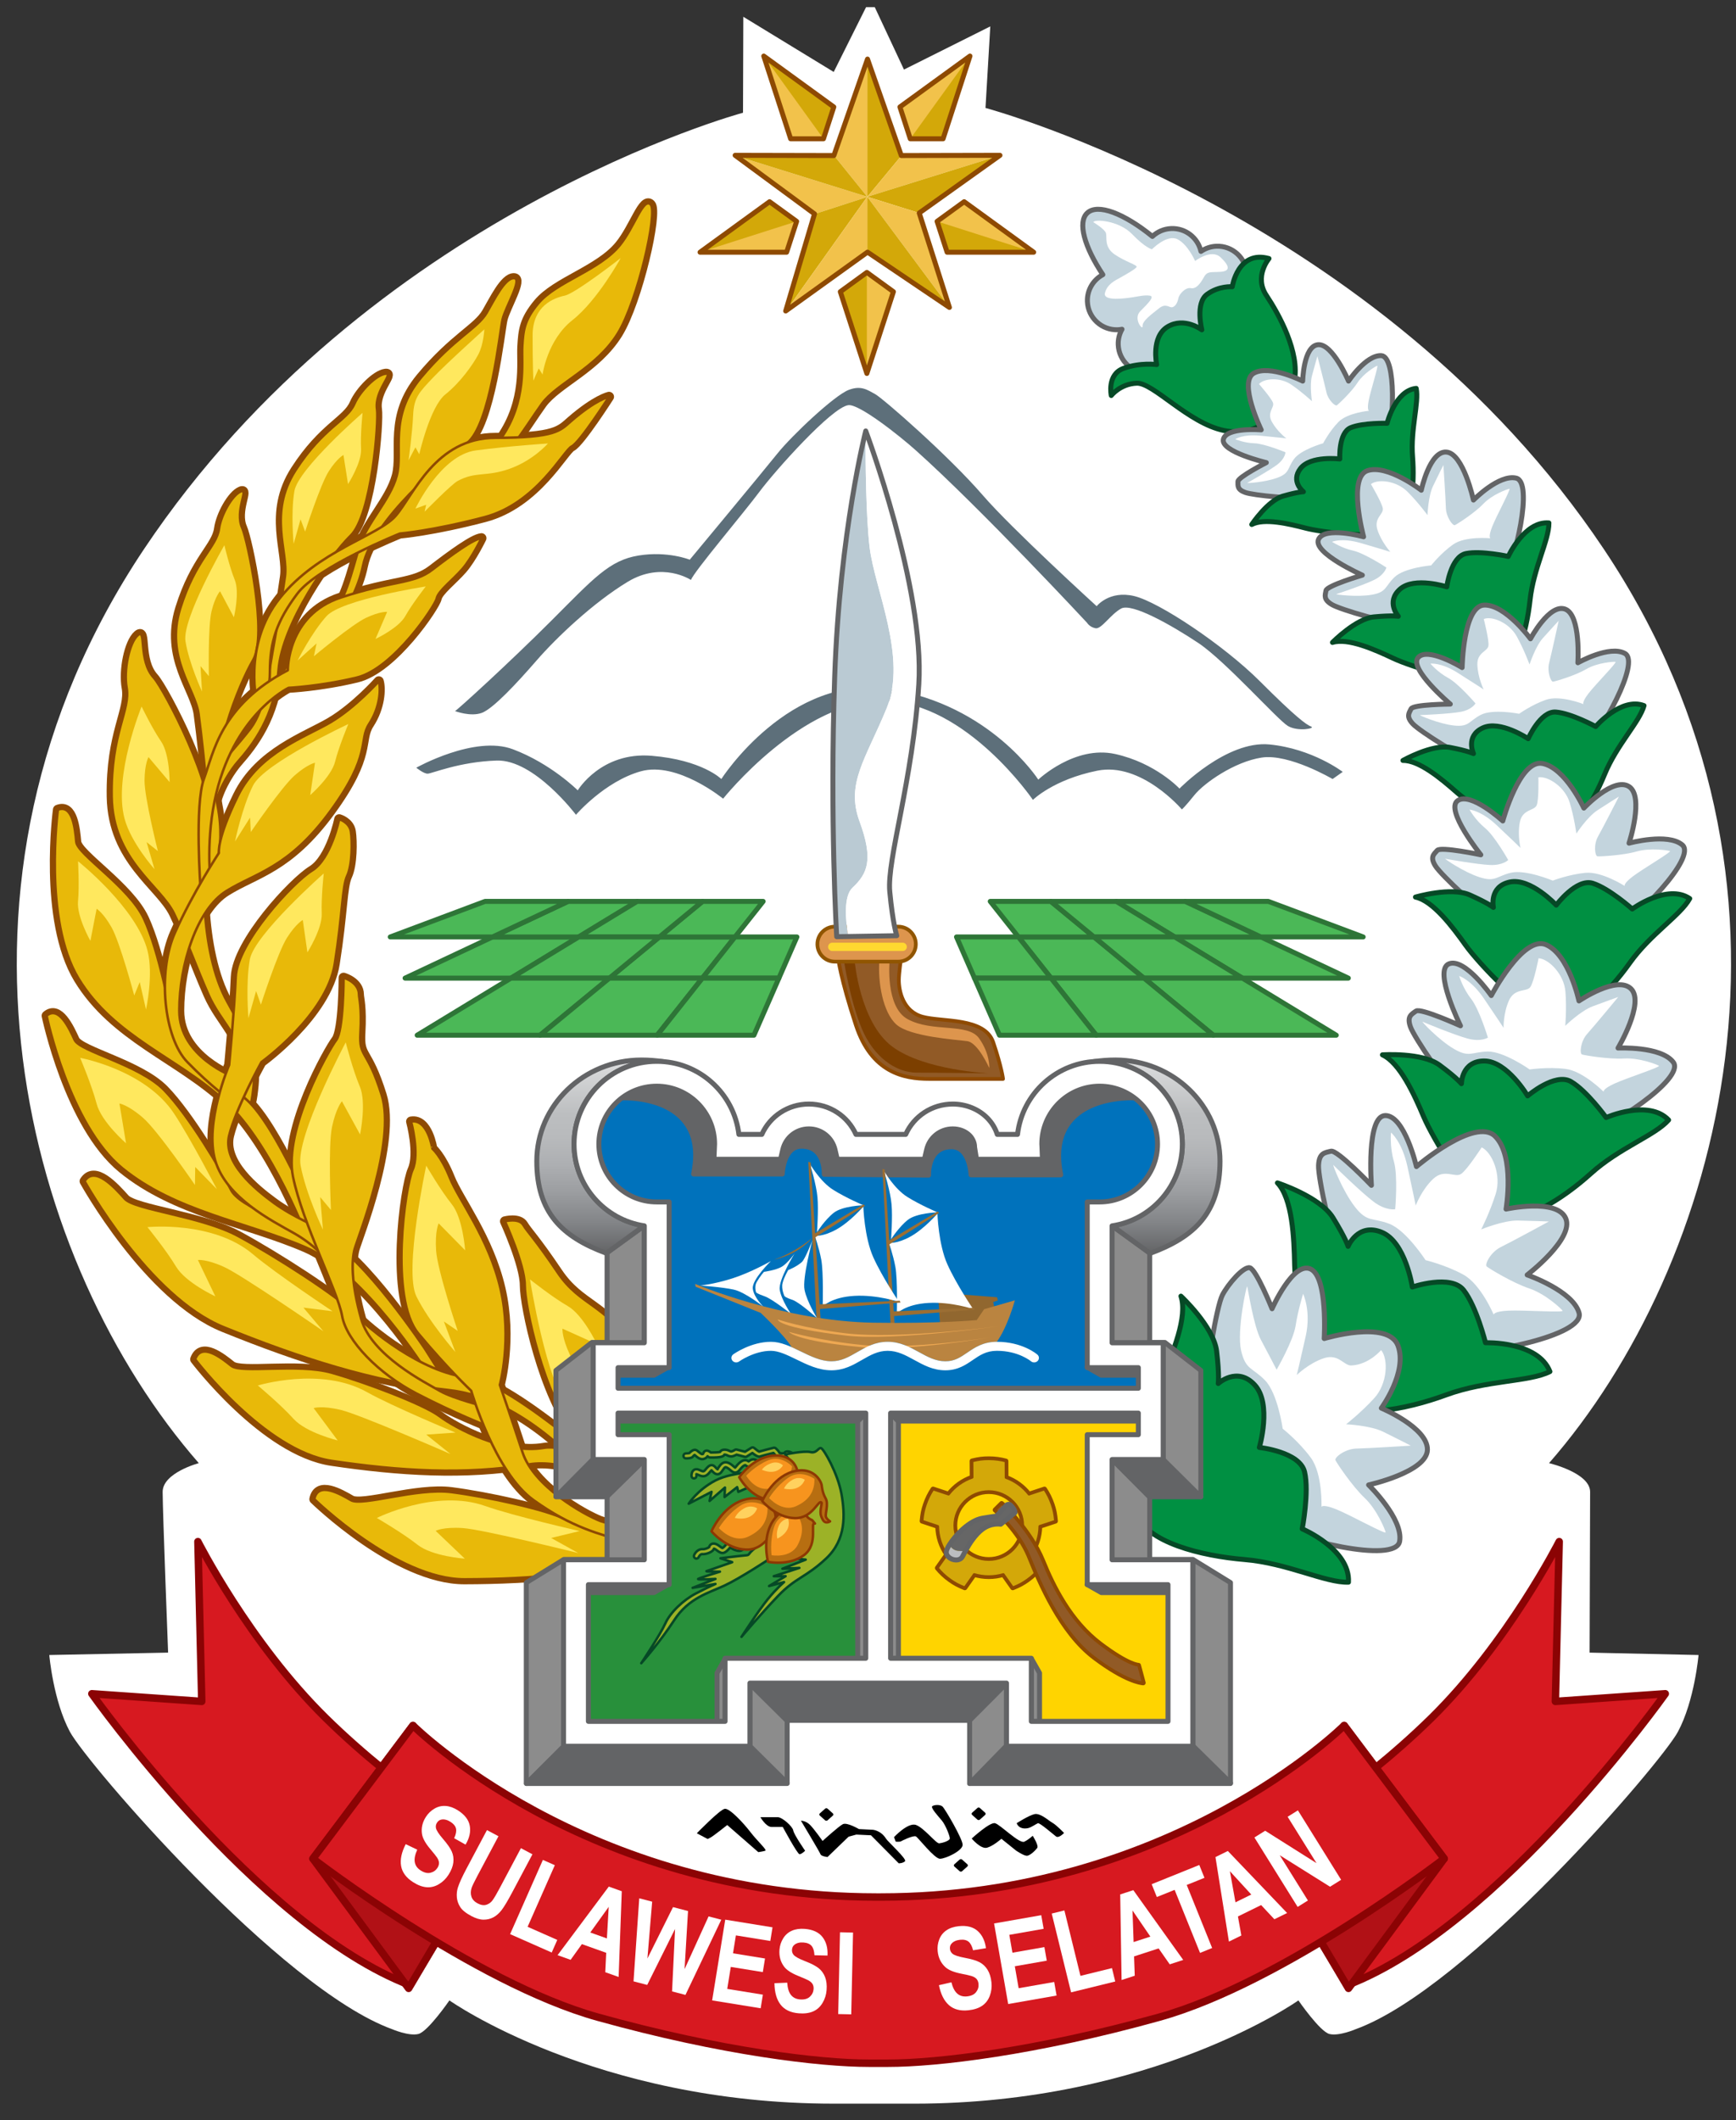 <?xml version="1.0" encoding="UTF-8" standalone="no"?>
<!-- Generator: Adobe Illustrator 17.0.0, SVG Export Plug-In . SVG Version: 6.00 Build 0) -->
<svg xmlns:dc="http://purl.org/dc/elements/1.1/" xmlns:cc="http://creativecommons.org/ns#" xmlns:rdf="http://www.w3.org/1999/02/22-rdf-syntax-ns#" xmlns:svg="http://www.w3.org/2000/svg" xmlns="http://www.w3.org/2000/svg" xmlns:sodipodi="http://sodipodi.sourceforge.net/DTD/sodipodi-0.dtd" xmlns:inkscape="http://www.inkscape.org/namespaces/inkscape" version="1.1" id="Layer_1" x="0px" y="0px" width="349.488px" height="426.723px" viewBox="0 0 349.488 426.723" enable-background="new 0 0 349.488 426.723" xml:space="preserve"><rect x="0" y="0" width="349.488" height="426.723" fill="#333333" stroke="none"/><defs id="defs16093"/>
<g id="g18228"><path id="path15449" d="M184.025,423.368c48.053,0,77.366-20.781,77.366-20.781s4.325,6.275,6.247,6.758 c1.922,0.483,5.286-0.965,5.286-0.965c22.585-8.206,61.508-53.582,64.872-59.857c3.364-6.275,4.149-15.447,4.149-15.447 l-21.929-0.483c0,0,0.103-28.48,0.103-32.342s-8.272-5.793-8.272-5.793c34.598-39.583,56.222-116.335,11.052-183.916 s-124.502-88.82-124.502-88.82l0.965-16.412l-17.378,8.689L176.11,1.448h-1.759l-6.508,13.033l-18.2-11.103l-0.061,19.309 c0,0-75.444,20.274-120.614,87.855S5.422,254.875,40.021,294.458c0,0-7.277,1.931-7.277,5.793s1.099,32.342,1.099,32.342 l-23.92,0.483c0,0,0.786,9.172,4.149,15.447c3.364,6.275,42.287,51.651,64.872,59.857c0,0,3.364,1.448,5.286,0.965 c1.922-0.483,6.247-6.758,6.247-6.758s29.313,20.781,77.366,20.781H184.025z" fill="#FFFFFF"/><path id="path15451" d="M91.604,143.107c0.36-0.12,10.915-9.715,19.43-18.231s11.634-12.114,17.511-13.073s10.315,0.84,10.315,0.84 s14.753-17.751,17.631-21.349c2.879-3.598,11.476-11.731,14.393-12.834c2.482-0.938,3.718,0,5.277,0.84 c1.559,0.84,14.827,12.418,21.709,20.39c5.864,6.792,22.909,22.309,22.909,22.309s2.519-3.238,7.556-2.039 c5.037,1.199,18.111,9.955,25.307,17.151c7.196,7.196,9.355,8.756,10.315,9.115c0.96,0.36-2.639,1.079-4.678-0.12 c-2.039-1.199-12.594-13.073-17.991-16.672c-5.397-3.598-13.433-8.156-15.592-6.957c-2.159,1.199-3.958,4.198-5.157,3.958 c-1.199-0.24-1.679-1.079-1.679-1.079s-21.263-22.869-34.423-34.663c-3.479-3.118-11.491-9.422-13.646-9.153 c-3.342,0.418-14.78,13.231-17.898,17.429c-3.118,4.198-13.193,16.072-13.793,17.751c0,0-5.757-3.838-12.714,0.36 c-6.957,4.198-14.393,11.274-18.351,15.832c-3.958,4.558-8.756,9.715-11.034,10.555S91.604,143.107,91.604,143.107z" fill="#5D6F7A"/><path id="path15453" d="M83.808,154.502c0,0,11.754-6.597,19.43-3.718c7.676,2.879,13.073,8.276,13.073,8.276 s4.678-7.796,14.873-6.957s14.033,4.678,14.033,4.678s13.673-21.349,33.943-18.111c20.27,3.238,29.865,18.231,29.865,18.231 s7.316-6.957,15.472-5.157c8.156,1.799,12.954,6.957,12.954,6.957s9.475-9.715,18.111-8.876c8.636,0.84,14.753,5.517,14.753,5.517 l-2.039,1.439c0,0-8.756-5.157-14.273-4.318c-5.517,0.84-11.634,5.157-13.553,7.556c-1.919,2.399-2.519,2.879-2.519,2.879 s-8.156-9.595-17.031-7.796s-12.954,5.877-12.954,5.877s-13.313-19.55-29.865-19.91s-32.504,19.67-32.504,19.67 s-9.235-7.556-16.552-5.517c-7.316,2.039-13.073,8.756-13.073,8.756s-8.396-11.154-15.952-10.915s-13.073,2.639-13.913,2.639 C85.248,155.701,83.808,154.502,83.808,154.502z" fill="#5D6F7A"/><g id="g15455">
<g id="g15457">
<path id="path15459" d="M251.01,55.204c-0.135-3.255-2.884-5.784-6.139-5.649 c-1.154,0.048-2.213,0.429-3.098,1.04c-0.612-2.73-3.101-4.719-5.996-4.598c-1.466,0.061-2.782,0.655-3.776,1.584 c-5.692-4.619-11.002-6.691-13.114-4.719c-1.994,1.862-0.58,6.819,3.135,12.413c-1.928,1.036-3.204,3.104-3.107,5.438 c0.135,3.255,2.884,5.784,6.139,5.649c0.282-0.012,0.557-0.05,0.827-0.1c-0.523,0.925-0.807,1.999-0.76,3.139 c0.135,3.255,2.884,5.784,6.139,5.649c2.915-0.121,5.242-2.34,5.6-5.141c3.953,2.392,7.297,3.165,8.869,1.697 c1.752-1.636,0.878-5.657-1.876-10.401c0.485,0.106,0.989,0.159,1.509,0.138C248.616,61.207,251.145,58.459,251.01,55.204z" stroke-linejoin="round" stroke="#636466" fill="#C3D4DD"/>
<path id="path15461" d="M223.717,79.598 c0,0-0.913-4.256,2.495-5.471c3.409-1.215,6.648-0.754,6.648-0.754s-1.185-5.557,2.189-7.606c3.374-2.049,6.899,0.612,6.899,0.612 s-1.371-5.375,1.06-7.146c2.431-1.771,5.066-1.523,5.066-1.523s1.122-7.442,7.398-5.675c0,0-3.071,3.587-0.527,7.417 s6.801,11.526,5.61,17.301s-6.922,11.381-14.141,9.892c-7.219-1.489-14.238-9.666-17.572-9.527 C225.507,77.257,223.717,79.598,223.717,79.598z" stroke-linejoin="round" stroke-linecap="round" stroke="#064926" fill="#009042"/>
<path id="path15463" d="M220.11,44.718c0.102-0.65,5.088-0.405,7.789,2.39c2.701,2.796,4.005,3.065,4.005,3.065 s3.038-3.099,5.15-2.023c2.113,1.075,3.542,4.376,3.542,4.376s3.255-2.526,5.139-0.731c1.884,1.796,1.924,2.763-0.008,2.908 c-1.933,0.145-2.658-0.213-3.379,1.11c-0.72,1.322-1.581,2.392-2.624,2.177c-1.043-0.215-2.341,1.196-2.5,2.043 c-0.159,0.847-0.578,1.64-1.218,1.795s-1.266-0.917-2.704,0.242c-1.438,1.158-3.384,2.532-3.277,3.561 c0.107,1.029-2-1.468-0.449-3.019s2.978-2.967,1.874-3.115s-2.255,0.158-3.475,0.338c-1.22,0.18-5.973,0.895-5.529-0.869 c0.444-1.763,1.965-2.473,3.102-3.102c1.137-0.629,3.094-1.744,3.271-2.139c0.177-0.395-2.306-1.067-4.435-2.53 c-2.129-1.462-1.5-3.427-1.728-4.258C222.429,46.108,220.11,44.718,220.11,44.718z" fill="#FFFFFF"/>
</g>
<g id="g15465">
<path id="path15467" d="M253.906,86.511c0,0-4.687-9.667-1.465-11.425 s9.814,1.611,9.814,1.611s0.146-7.031,3.076-7.324c2.93-0.293,6.152,7.324,6.152,7.324s3.515-5.273,6.591-5.127 c3.076,0.146,2.637,14.062,0.879,18.895c-1.758,4.834-10.546,9.228-14.208,9.667c-3.662,0.439-12.45-0.439-14.062-1.025 c-1.611-0.586-1.465-1.318-1.465-2.197c0-0.879,5.713-3.808,5.713-3.808s-9.228-2.197-8.642-4.687 C246.875,85.925,253.906,86.511,253.906,86.511z" stroke-linejoin="round" stroke="#636466" fill="#C3D4DD"/>
<path id="path15469" d="M269.725,92.37 c0,0-0.293-5.273,2.197-6.298c2.49-1.025,7.324-0.879,7.324-0.879s1.611-6.591,5.859-7.031c0.586,2.93-1.172,8.203-0.732,13.769 s-0.146,13.036-3.662,14.794c-3.515,1.758-14.501,0.439-17.87-0.439c-3.369-0.879-8.349-2.051-10.839-0.732 c0,0,3.222-4.834,6.298-5.713c3.076-0.879,4.101-0.879,4.101-0.879s-2.637-2.051-0.586-4.687S269.725,92.37,269.725,92.37z" stroke-linejoin="round" stroke-linecap="round" stroke="#064926" fill="#009042"/>
<path id="path15471" d="M253.46,77.289c0.989-1.154,4.23-1.428,6.483,0.11c2.253,1.538,4.175,3.351,4.175,3.351 s-0.494-3.241,0-5.109c0.494-1.868,1.099-3.956,1.099-3.956s1.483,5.714,1.813,7.252c0.33,1.538,1.758,2.857,2.088,2.637 c0.33-0.22,2.967-2.692,4.175-4.56s3.626-3.296,3.956-3.406c0.33-0.11-1.319,5-1.703,6.977s0.055,2.088,0.055,2.088 s-4.34,0.385-6.153,2.253s-3.077,4.285-3.077,4.285s-4.505,1.264-5.879,3.187c-1.374,1.923-0.824,2.802-3.296,3.736 c-2.472,0.934-6.318,1.154-6.098,1.044s4.45-2.472,6.043-3.681s1.648-2.472,1.648-2.472s-4.23-1.758-6.263-1.813 c-2.033-0.055-3.846-0.824-3.846-0.824s1.483-1.044,4.945-0.714c3.461,0.33,5.329,0.549,5.329,0.549s-1.868-1.428-2.912-3.351 c-1.044-1.923,0.604-2.857,0.22-3.846C255.877,80.036,253.46,77.289,253.46,77.289z" fill="#FFFFFF"/>
</g>
<g id="g15473">
<path id="path15475" d="M274.516,108.029c0,0-3.254-12.012,0.792-13.319 c4.046-1.307,10.823,3.946,10.823,3.946s1.68-7.971,5.077-7.674s5.426,9.66,5.426,9.66s5.136-5.245,8.606-4.416 c3.469,0.829-0.026,16.572-3.067,21.695c-3.041,5.123-13.99,8.233-18.252,7.945c-4.262-0.288-14.076-3.18-15.784-4.194 c-1.708-1.014-1.383-1.816-1.194-2.816c0.189-1,7.322-3.105,7.322-3.105s-10.03-4.487-8.827-7.195 S274.516,108.029,274.516,108.029z" stroke-linejoin="round" stroke="#636466" fill="#C3D4DD"/>
<path id="path15477" d="M291.26,118.103 c0,0,0.802-6.065,3.856-6.696c3.055-0.631,8.525,0.576,8.525,0.576s3.253-7.155,8.182-6.741c0.036,3.46-3.099,9.084-3.797,15.514 c-0.698,6.43-2.973,14.806-7.352,16.05s-16.599-2.621-20.245-4.346c-3.645-1.725-9.061-4.131-12.179-3.167 c0,0,4.708-4.808,8.398-5.146c3.69-0.338,4.857-0.118,4.857-0.118s-2.559-2.901,0.342-5.461S291.26,118.103,291.26,118.103z" stroke-linejoin="round" stroke-linecap="round" stroke="#064926" fill="#009042"/>
<path id="path15479" d="M275.994,97.437c1.374-1.1,5.122-0.715,7.355,1.52c2.233,2.236,4.031,4.713,4.031,4.713 s0.135-3.796,1.1-5.815c0.965-2.02,2.102-4.266,2.102-4.266s0.458,6.823,0.503,8.644c0.044,1.822,1.386,3.63,1.809,3.451 c0.422-0.179,3.956-2.425,5.734-4.291c1.778-1.866,4.837-2.971,5.235-3.026c0.399-0.054-2.577,5.407-3.44,7.575 c-0.863,2.168-0.387,2.388-0.387,2.388s-5.023-0.496-7.488,1.239c-2.466,1.736-4.424,4.215-4.424,4.215s-5.4,0.469-7.377,2.362 c-1.977,1.893-1.541,3.012-4.556,3.543c-3.015,0.531-7.439-0.047-7.166-0.124c0.274-0.078,5.597-1.856,7.671-2.889 c2.074-1.033,2.408-2.459,2.408-2.459s-4.436-2.912-6.738-3.412c-2.302-0.5-4.2-1.766-4.2-1.766s1.913-0.869,5.782,0.251 s5.947,1.772,5.947,1.772s-1.819-2.028-2.593-4.441c-0.774-2.413,1.303-3.122,1.078-4.33S275.994,97.437,275.994,97.437z" fill="#FFFFFF"/>
</g>
<g id="g15481">
<path id="path15483" d="M294.353,134.351c0,0,0.202-12.443,4.451-12.578 s9.306,6.79,9.306,6.79s3.823-7.193,7.005-5.966c3.182,1.227,2.537,10.785,2.537,10.785s6.388-3.617,9.492-1.859 c3.104,1.758-4.617,15.916-8.958,19.996c-4.341,4.08-15.723,4.035-19.739,2.577c-4.016-1.458-12.644-6.955-14.004-8.403 s-0.826-2.128-0.367-3.037c0.459-0.909,7.895-0.955,7.895-0.955s-8.394-7.09-6.488-9.359S294.353,134.351,294.353,134.351z" stroke-linejoin="round" stroke="#636466" fill="#C3D4DD"/>
<path id="path15485" d="M307.65,148.669 c0,0,2.451-5.605,5.561-5.365c3.11,0.24,8.031,2.915,8.031,2.915s5.108-5.974,9.729-4.21c-0.924,3.335-5.495,7.869-7.947,13.854 c-2.452,5.985-6.959,13.403-11.511,13.385s-15.223-7.118-18.248-9.785c-3.024-2.668-7.562-6.48-10.825-6.417 c0,0,5.856-3.315,9.495-2.618c3.639,0.697,4.7,1.233,4.7,1.233s-1.655-3.497,1.842-5.152 C301.975,144.853,307.65,148.669,307.65,148.669z" stroke-linejoin="round" stroke-linecap="round" stroke="#064926" fill="#009042"/>
<path id="path15487" d="M298.708,124.582c1.625-0.677,5.12,0.732,6.646,3.499c1.526,2.767,2.567,5.645,2.567,5.645 s1.181-3.61,2.668-5.283c1.487-1.673,3.202-3.516,3.202-3.516s-1.45,6.682-1.912,8.445s0.326,3.872,0.782,3.817 c0.456-0.055,4.473-1.234,6.698-2.535c2.225-1.3,5.471-1.515,5.869-1.457c0.398,0.059-3.974,4.481-5.404,6.325 c-1.43,1.844-1.033,2.187-1.033,2.187s-4.689-1.869-7.539-0.884c-2.85,0.985-5.419,2.824-5.419,2.824s-5.318-1.046-7.742,0.225 c-2.424,1.271-2.315,2.467-5.359,2.142c-3.044-0.325-7.135-2.106-6.851-2.105c0.285,0.001,5.892-0.233,8.171-0.65 c2.279-0.418,2.995-1.696,2.995-1.696s-3.456-4.027-5.529-5.145c-2.073-1.118-3.546-2.86-3.546-2.86s2.079-0.305,5.486,1.843 c3.407,2.148,5.223,3.351,5.223,3.351s-1.186-2.452-1.261-4.986c-0.075-2.533,2.117-2.638,2.235-3.862 C299.773,128.685,298.708,124.582,298.708,124.582z" fill="#FFFFFF"/>
</g>
<g id="g15489">
<path id="path15491" d="M302.537,165.217c0,0,3.351-12.428,7.977-11.57 c4.625,0.858,8.344,8.983,8.344,8.983s5.942-6.319,9.071-4.345c3.129,1.973,0.025,11.406,0.025,11.406s7.813-2.133,10.724,0.354 c2.911,2.487-8.996,14.879-14.714,17.955c-5.718,3.076-18.004,0.371-21.975-2.029c-3.972-2.4-11.909-9.928-13.014-11.697 c-1.105-1.769-0.357-2.326,0.368-3.13c0.725-0.804,8.771,0.888,8.771,0.888s-7.284-9.07-4.653-10.899 C296.09,159.301,302.537,165.217,302.537,165.217z" stroke-linejoin="round" stroke="#636466" fill="#C3D4DD"/>
<path id="path15493" d="M313.298,182.16 c0,0,4.059-5.439,7.359-4.396c3.3,1.043,7.943,5.172,7.943,5.172s7.023-5.168,11.572-2.099 c-1.838,3.371-7.918,7.119-12.075,12.967c-4.156,5.848-10.893,12.728-15.808,11.562s-14.655-11.523-17.251-15.167 c-2.596-3.644-6.538-8.905-10.08-9.659c0,0,7.162-2.107,10.918-0.437c3.756,1.67,4.767,2.515,4.767,2.515 s-0.908-4.195,3.287-5.103C308.127,176.607,313.298,182.16,313.298,182.16z" stroke-linejoin="round" stroke-linecap="round" stroke="#064926" fill="#009042"/>
<path id="path15495" d="M309.702,156.44c1.926-0.299,5.347,1.93,6.299,5.061c0.952,3.13,1.352,6.26,1.352,6.26 s2.185-3.343,4.213-4.673c2.028-1.33,4.345-2.777,4.345-2.777s-3.249,6.361-4.193,8.02c-0.944,1.659-0.623,3.958-0.117,4.009 c0.506,0.051,5.144-0.192,7.875-0.976c2.732-0.784,6.292-0.241,6.708-0.089c0.415,0.152-5.422,3.564-7.432,5.079 c-2.01,1.515-1.667,1.952-1.667,1.952s-4.595-2.969-7.922-2.648s-6.566,1.565-6.566,1.565s-5.482-2.291-8.422-1.583 c-2.939,0.708-3.123,1.932-6.329,0.895c-3.207-1.037-7.179-3.779-6.871-3.711c0.307,0.068,6.425,1.144,8.992,1.257 c2.567,0.114,3.663-1,3.663-1s-2.72-4.845-4.678-6.45c-1.958-1.606-3.111-3.696-3.111-3.696s2.323,0.18,5.463,3.13 s4.8,4.58,4.8,4.58s-0.663-2.736-0.107-5.293c0.557-2.557,2.951-2.151,3.388-3.349C309.82,160.803,309.702,156.44,309.702,156.44z " fill="#FFFFFF"/>
</g>
<g id="g15497">
<path id="path15499" d="M300.223,200.356c0,0,6.382-12.207,11.016-10.239 c4.633,1.969,6.635,11.319,6.635,11.319s7.672-5.224,10.483-2.437c2.811,2.787-2.618,11.921-2.618,11.921 s8.657-0.417,11.121,2.856s-12.847,13.458-19.534,15.346c-6.687,1.888-18.895-3.786-22.487-7.214s-10.14-13.133-10.885-15.237 c-0.744-2.104,0.167-2.513,1.11-3.185c0.943-0.672,8.957,2.96,8.957,2.96s-5.507-11.164-2.335-12.465 S300.223,200.356,300.223,200.356z" stroke-linejoin="round" stroke="#636466" fill="#C3D4DD"/>
<path id="path15501" d="M307.537,220.551 c0,0,5.501-4.741,8.707-2.887c3.206,1.854,7.099,7.245,7.099,7.245s8.535-3.771,12.576,0.49 c-2.702,3.095-9.923,5.601-15.621,10.748c-5.698,5.146-14.331,10.772-19.195,8.415c-4.864-2.357-12.639-15.436-14.506-19.845 c-1.867-4.409-4.766-10.819-8.291-12.428c0,0,7.97-0.541,11.508,2.074c3.537,2.615,4.397,3.733,4.397,3.733 s0.024-4.593,4.617-4.569C303.423,213.552,307.537,220.551,307.537,220.551z" stroke-linejoin="round" stroke-linecap="round" stroke="#064926" fill="#009042"/>
<path id="path15503" d="M309.743,192.849c2.081,0.135,5.139,3.256,5.408,6.747c0.269,3.491-0.039,6.853-0.039,6.853 s3.058-2.986,5.485-3.906c2.427-0.92,5.183-1.894,5.183-1.894s-4.869,5.892-6.239,7.407c-1.37,1.515-1.568,3.991-1.051,4.162 c0.517,0.171,5.418,0.992,8.454,0.806s6.629,1.207,7.028,1.462c0.399,0.255-6.491,2.466-8.941,3.583 c-2.451,1.117-2.194,1.652-2.194,1.652s-4.112-4.167-7.663-4.603s-7.222,0.113-7.222,0.113s-5.196-3.665-8.431-3.606 s-3.71,1.295-6.82-0.532c-3.11-1.827-6.624-5.612-6.318-5.47c0.305,0.142,6.447,2.684,9.102,3.398 c2.655,0.714,4.059-0.196,4.059-0.196s-1.719-5.692-3.392-7.823c-1.674-2.131-2.393-4.583-2.393-4.583s2.385,0.727,4.981,4.536 c2.596,3.81,3.953,5.897,3.953,5.897s-0.059-3.012,1.116-5.555c1.174-2.543,3.582-1.563,4.316-2.714 C308.854,197.433,309.743,192.849,309.743,192.849z" fill="#FFFFFF"/>
</g>
<g id="g15505">
<path id="path15507" d="M285.154,234.775c0,0,11.823-10.107,15.85-6.095 s2.192,14.652,2.192,14.652s10.237-2.247,12.01,1.856c1.774,4.103-7.758,11.391-7.758,11.391s9.247,3.204,10.452,7.671 s-19.123,8.699-26.925,7.865c-7.801-0.834-18.207-11.915-20.53-17.018s-5.102-18.027-4.997-20.545 c0.105-2.518,1.232-2.563,2.503-2.871s8.141,6.87,8.141,6.87s-1.075-14.015,2.797-14.044 C282.761,224.477,285.154,234.775,285.154,234.775z" stroke-linejoin="round" stroke="#636466" fill="#C3D4DD"/>
<path id="path15509" d="M284.324,259.014 c0,0,7.759-2.654,10.339,0.637c2.579,3.291,4.392,10.578,4.392,10.578s10.53-0.362,12.972,5.803 c-4.133,2.107-12.754,1.696-20.889,4.692c-8.136,2.996-19.549,5.26-23.653,0.744s-6.752-21.492-6.854-26.897 c-0.102-5.405-0.444-13.342-3.461-16.51c0,0,8.58,2.785,11.186,7.014c2.607,4.229,3.037,5.761,3.037,5.761s1.957-4.803,6.76-2.846 C282.957,249.948,284.324,259.014,284.324,259.014z" stroke-linejoin="round" stroke-linecap="round" stroke="#064926" fill="#009042"/>
<path id="path15511" d="M298.288,230.912c2.124,1.016,4.016,5.574,2.829,9.345s-2.923,7.165-2.923,7.165s4.46-1.843,7.39-1.786 c2.93,0.057,6.228,0.195,6.228,0.195s-7.581,4.126-9.654,5.137c-2.073,1.011-3.322,3.522-2.852,3.919s5.261,3.318,8.52,4.401 c3.259,1.082,6.439,4.053,6.75,4.488c0.311,0.435-7.839-0.146-10.877-0.007s-2.994,0.808-2.994,0.808s-2.556-6.096-6.094-8.046 c-3.537-1.95-7.616-2.919-7.616-2.919s-3.904-6.026-7.318-7.326c-3.414-1.3-4.432-0.204-6.923-3.427 c-2.49-3.223-4.58-8.667-4.32-8.39s5.627,5.525,8.109,7.389c2.482,1.865,4.335,1.502,4.335,1.502s0.593-6.687-0.264-9.625 c-0.857-2.937-0.58-5.809-0.58-5.809s2.193,1.765,3.312,6.849c1.118,5.084,1.661,7.842,1.661,7.842s1.205-3.181,3.505-5.351 c2.3-2.171,4.411-0.131,5.664-1.029S298.288,230.912,298.288,230.912z" fill="#FFFFFF"/>
</g>
<g id="g15513">
<path id="path15515" d="M266.588,269.386c0,0,12.9-3.89,14.859,1.446 c1.96,5.336-3.359,12.554-3.359,12.554s9.397,3.935,9.275,8.403c-0.122,4.468-11.838,7.057-11.838,7.057s7.033,6.805,6.243,11.363 c-0.791,4.559-21.008-0.177-27.73-4.223c-6.722-4.046-11.484-18.482-11.438-24.089c0.046-5.607,2.331-19.023,3.488-21.261 s4.218-5.758,5.5-5.5c1.282,0.258,4.5,8.25,4.5,8.25s4.227-9.606,7.75-8S266.588,269.386,266.588,269.386z" stroke-linejoin="round" stroke="#636466" fill="#C3D4DD"/>
<path id="path15517" d="M253.53,291.302 c0,0,8.155,0.866,9.105,4.938c0.951,4.072-0.479,11.444-0.479,11.444s9.7,4.113,9.315,10.733 c-4.636,0.168-12.279-3.841-20.92-4.555c-8.64-0.714-19.943-3.475-21.761-9.301c-1.817-5.826,2.942-22.334,5.129-27.278 c2.187-4.944,5.224-12.285,3.825-16.43c0,0,6.605,6.144,7.185,11.077s0.324,6.505,0.324,6.505s3.8-3.53,7.33,0.271 C256.114,282.505,253.53,291.302,253.53,291.302z" stroke-linejoin="round" stroke-linecap="round" stroke="#064926" fill="#009042"/>
<path id="path15519" d="M278.043,271.71c1.498,1.818,1.29,6.747-1.376,9.666c-2.667,2.919-5.672,5.264-5.672,5.264 s4.822,0.21,7.454,1.498c2.632,1.287,5.565,2.803,5.565,2.803s-8.614,0.544-10.92,0.587c-2.306,0.042-4.497,1.793-4.239,2.35 s3.371,5.227,5.869,7.583c2.498,2.356,4.129,6.391,4.227,6.916c0.098,0.525-7.046-3.438-9.859-4.593 c-2.813-1.155-3.056-0.53-3.056-0.53s0.253-6.606-2.132-9.866c-2.385-3.26-5.674-5.859-5.674-5.859s-0.998-7.11-3.546-9.728 c-2.548-2.618-3.933-2.054-4.832-6.026c-0.899-3.972,1.118-13.251,1.237-12.89s1.286,8.012,2.75,10.75s3.168,6.021,3.168,6.021 s3.358-5.813,3.82-8.838c0.461-3.025,1.512-6.433,1.512-6.433s1.656,3.446,0.526,8.528s-1.801,7.811-1.801,7.811 s2.434-2.376,5.435-3.374c3.001-0.998,4.03,1.531,5.569,1.456C275.588,274.636,278.043,271.71,278.043,271.71z" fill="#FFFFFF"/>
</g>
</g><g id="g15521">
<g id="g15523">
<g id="g15525">
<path id="path15527" d="M108.351,61.064 c3.681-4.417,12.263-6.603,16.413-11.697c2.95-3.621,4.716-9.735,6.226-8.226s-2.641,19.545-6.603,25.959 c-4.345,7.035-12.263,9.999-15.281,14.149c-3.018,4.15-9.244,14.904-17.356,19.431s-13.772,4.905-16.036,8.112 c0,0,0.943-3.962,7.169-6.414s12.703-6.612,17.986-14.158c5.282-7.546,4.087-15.272,4.275-18.479 C105.332,66.534,105.521,64.459,108.351,61.064z" stroke-linejoin="round" stroke-linecap="round" stroke-width="2" stroke="#8E4A02" fill="#E8B909"/>
<path id="path15529" d="M97.975,62.95 c1.435-2.439,3.584-6.98,5.471-6.98s-1.698,5.848-2.264,8.301c-0.566,2.453-2.453,21.318-7.169,24.902 c-4.716,3.584-19.054,15.47-20.941,24.714s-10.079,17.9-13.475,20.918c-3.396,3.018-4.67,2.547-4.67,2.547 s9.236-10.488,11.165-12.524c3.396-3.584,4.716-9.81,6.226-14.715s6.226-9.433,7.546-14.338 c1.321-4.905-1.698-11.885,4.905-19.809C91.372,68.044,96.088,66.157,97.975,62.95z" stroke-linejoin="round" stroke-linecap="round" stroke-width="2" stroke="#8E4A02" fill="#E8B909"/>
<path id="path15531" d="M71.343,81.283 c1.128-2.595,4.385-5.841,6.257-6.07c1.873-0.229-2.264,3.396-1.698,7.169c0.373,2.489-1.057,21.28-5.303,25.411 c-4.245,4.131-13.777,17.646-14.525,27.051s-5.22,15.091-8.223,18.5c-1.243,1.41-3.538,4.812-4.387,8.208 c-0.362,1.45-0.991-5.519-0.991-5.519s6.336-7.224,8.003-9.48c2.935-3.971,3.488-10.311,4.39-15.363 c0.902-5.052,1.778-10.094,2.492-15.123c0.714-5.029-3.459-12.756,2.131-21.423S69.86,84.695,71.343,81.283z" stroke-linejoin="round" stroke-linecap="round" stroke-width="2" stroke="#8E4A02" fill="#E8B909"/>
<path id="path15533" d="M44.083,106.432 c0.387-2.803,2.65-6.806,4.392-7.531c1.742-0.725-1.266,3.88,0.295,7.361c1.03,2.297,5.171,21.439,2.195,26.561 c-2.976,5.122-8.976,20.043-7.165,29.302c1.812,9.259-1.049,15.15-3.024,19.242c-1.975,4.092-4.064,3.683-4.064,3.683 s3.206-6.159,4.204-8.78c1.757-4.614,1.228-12.23,0.736-17.338s-1.006-10.2-1.672-15.235c-0.666-5.036-6.766-11.353-3.716-21.206 S43.574,110.117,44.083,106.432z" stroke-linejoin="round" stroke-linecap="round" stroke-width="2" stroke="#8E4A02" fill="#E8B909"/>
<path id="path15535" d="M25.49,138.386 c-0.626-3.453,0.495-9.043,2.267-10.57c1.772-1.527,0.007,5.061,3.19,8.56c2.1,2.309,12.63,22.378,11.101,29.563 s-1.988,25.487,3.722,35.698c5.71,10.211,5.816,13.158,5.07,18.742c-0.747,5.584-2.919,2.612-2.919,2.612 s0.604-4.515,0.768-7.989c0.289-6.116-4.207-9.072-6.76-14.902c-2.553-5.829-4.153-10.543-6.883-16.219 c-2.73-5.677-12.357-10.765-12.568-23.553C22.269,147.541,26.314,142.926,25.49,138.386z" stroke-linejoin="round" stroke-linecap="round" stroke-width="2" stroke="#8E4A02" fill="#E8B909"/>
<path id="path15537" d="M11.655,162.954 c0,0-3.007,22.203,4.163,33.998s20.121,15.958,29.604,24.747c9.482,8.789,16.652,27.985,16.652,27.985l5.782,4.626l-4.626-9.251 c0,0-7.632-18.271-13.414-23.59s-14.339-9.251-14.802-13.183c-0.463-3.932-3.007-16.883-6.013-23.359 s-13.414-12.952-13.645-15.496C15.124,166.886,14.662,161.798,11.655,162.954z" stroke-linejoin="round" stroke-linecap="round" stroke-width="2" stroke="#8E4A02" fill="#E8B909"/>
<path id="path15539" d="M9.383,204.416 c0,0,4.542,21.94,15.224,30.683c10.682,8.742,25.141,10.835,37.005,15.973c11.864,5.138,24.396,25.147,24.396,25.147l4.514,3.069 l-4.961-7.816c0,0-12.66-18.983-19.882-22.079c-7.221-3.096-17.459-6.43-19.201-9.985c-1.743-3.555-8.446-14.925-13.434-20.034 c-4.988-5.109-16.956-7.758-18.019-10.081S11.834,202.326,9.383,204.416z" stroke-linejoin="round" stroke-linecap="round" stroke-width="2" stroke="#8E4A02" fill="#E8B909"/>
<path id="path15541" d="M17.026,237.719 c0,0,12.835,23.23,27.987,29.374c15.152,6.144,30.051,11.005,45.276,12.656c15.225,1.652,27.291,16.189,27.291,16.189 l6.184,1.888l2.973,1.989c0,0-23.259-21.641-32.515-22.611c-9.256-0.97-19.732-9.498-22.951-12.908 c-3.219-3.41-15.87-11.509-23.305-15.539c-7.435-4.03-20.827-5.245-22.845-7.499S19.067,234.495,17.026,237.719z" stroke-linejoin="round" stroke-linecap="round" stroke-width="2" stroke="#8E4A02" fill="#E8B909"/>
<path id="path15543" d="M39.285,273.565 c0,0,13.95,18.445,27.513,20.449c13.563,2.005,26.738,2.878,39.749,0.691c13.011-2.187,35.087,15.342,35.087,15.342l6.707,0.925 l-8.447-6.533c0,0-22.487-14.421-30.392-13.059c-7.905,1.362-17.867-4-21.035-6.382s-14.898-6.813-21.692-8.74 c-6.794-1.927-18.206,0.219-20.208-1.383C44.564,273.274,40.559,270.07,39.285,273.565z" stroke-linejoin="round" stroke-linecap="round" stroke-width="2" stroke="#8E4A02" fill="#E8B909"/>
<path id="path15545" d="M63.276,301.709 c0,0,16.535,16.168,30.245,16.136s26.869-1.126,39.41-5.222c12.542-4.096,37.569,8.562,37.569,8.562l5.426-0.57l-8.573-3.32 c0,0-24.379-10.92-31.994-8.399c-7.615,2.521-18.263-1.302-21.75-3.187c-3.487-1.885-15.744-4.524-22.749-5.421 c-7.005-0.896-17.971,2.921-20.189,1.634C68.452,300.636,64.016,298.064,63.276,301.709z" stroke-linejoin="round" stroke-linecap="round" stroke-width="2" stroke="#8E4A02" fill="#E8B909"/>
</g>
<g id="g15547">
<path id="path15549" d="M51.855,142.077 c0,0-3.222-12.071,4.488-21.708s19.741-12.433,23.321-16.563c3.579-4.13,7.985-15.694,20.099-15.694s13.026-1.459,15.143-3.304 c5.063-4.412,7.709-4.956,7.709-4.956s-5.868,9.169-7.52,9.995c-1.652,0.826-7.073,11.481-17.536,14.234 s-17.07,3.304-17.07,3.304s-16.52,6.608-20.65,12.115s-5.507,9.637-5.507,15.694S51.855,142.077,51.855,142.077z" stroke-linejoin="round" stroke-linecap="round" stroke-width="2" stroke="#8E4A02" fill="#E8B909"/>
<path id="path15551" d="M57.946,134.888 c0,0-0.148-11.075,10.632-14.619c10.78-3.544,14.619-2.658,18.459-5.612c3.839-2.953,8.27-6.202,9.894-6.35 c0,0-1.92,3.987-3.839,6.202s-4.873,4.43-5.168,5.907c-0.295,1.477-8.713,14.176-16.096,15.948 c-7.384,1.772-13.733,2.067-13.733,2.067s-11.375,5.43-14.913,22.837c-1.798,8.846-0.74,17.034-0.74,17.034l-2.067,0.591 c0,0-1.235-16.985,0.685-22.153C42.978,151.572,44.361,141.976,57.946,134.888z" stroke-linejoin="round" stroke-linecap="round" stroke-width="2" stroke="#8E4A02" fill="#E8B909"/>
<path id="path15553" d="M76.257,137.103 c0,0-4.725,5.316-9.746,8.27c-5.021,2.953-14.324,6.055-18.607,14.767s-3.839,11.518-3.839,11.518s-5.316,8.122-8.86,16.096 s-2.215,21.117,2.51,25.99c4.725,4.873,8.86,7.827,8.86,7.827l0.443-4.873c0,0-10.928-3.987-10.928-13.29 s3.544-20.379,9.451-24.07c5.907-3.692,12.552-4.578,20.969-16.096s5.612-14.176,7.827-17.573 C76.553,142.271,76.701,138.579,76.257,137.103z" stroke-linejoin="round" stroke-linecap="round" stroke-width="2" stroke="#8E4A02" fill="#E8B909"/>
<path id="path15555" d="M68.283,164.865 c0,0-1.624,7.974-5.464,10.337c-3.839,2.363-15.062,14.472-15.358,21.412s-1.329,17.721-1.329,17.721s-5.021,11.666-2.806,19.197 c2.215,7.531,11.371,12.109,15.801,14.619c4.43,2.51,6.35,5.168,6.35,5.168l-1.181-6.202c0,0-5.316-2.215-9.156-5.021 c-3.839-2.806-10.337-8.122-9.008-13.586s6.498-14.767,6.498-14.767s13.143-9.451,14.767-19.788s1.477-15.505,2.51-17.721 s1.034-6.941,0.738-8.86C70.351,165.456,68.283,164.865,68.283,164.865z" stroke-linejoin="round" stroke-linecap="round" stroke-width="2" stroke="#8E4A02" fill="#E8B909"/>
<path id="path15557" d="M69.169,196.762 c0,0,0,10.632-1.477,12.552c-1.477,1.92-10.632,18.016-8.713,27.467s9.008,23.037,9.894,28.058 c0.886,5.021,7.384,11.666,15.062,15.653s14.176,6.498,14.176,6.498l-0.148-3.839c0,0-6.645-1.624-9.451-3.249 c-2.806-1.624-13.733-7.088-15.801-14.472c-2.067-7.384-1.92-11.814-1.329-14.029s8.417-21.56,5.464-31.011 s-4.578-7.384-4.282-12.552c0.295-5.168-0.295-6.941-0.295-7.679C72.27,197.648,69.169,196.762,69.169,196.762z" stroke-linejoin="round" stroke-linecap="round" stroke-width="2" stroke="#8E4A02" fill="#E8B909"/>
<path id="path15559" d="M82.755,225.705 c0,0,1.772,6.498,0.295,9.746c-1.477,3.249-4.725,25.842,1.181,32.931c5.907,7.088,10.632,11.518,10.632,11.518 s4.725,16.392,12.552,22.003c7.827,5.611,13.29,6.793,18.607,8.417c5.316,1.624,18.692,3.054,18.692,3.054l-6.707-4.666 c0,0-13.809-1.295-17.205-2.625c-3.396-1.329-13.386-6.987-15.601-13.78c-2.215-6.793-4.578-13.586-4.578-13.586 s2.51-9.156,0.148-19.345c-2.363-10.189-8.417-17.868-10.189-22.298c-1.772-4.43-3.544-5.907-3.544-5.907 S86.151,225.115,82.755,225.705z" stroke-linejoin="round" stroke-linecap="round" stroke-width="2" stroke="#8E4A02" fill="#E8B909"/>
<path id="path15561" d="M101.657,245.789 c0,0,3.987,8.713,3.987,12.847c0,4.135,3.692,22.151,10.632,30.716c6.941,8.565,14.619,10.78,17.721,16.392 c3.101,5.612,11.009,7.341,11.009,7.341l0.214-3.501c0,0-8.122-4.135-9.008-8.27s-2.806-20.674-8.565-29.83 c-5.759-9.156-10.78-8.565-15.358-15.358c-4.578-6.793-6.055-8.122-6.941-9.599C104.463,245.05,101.657,245.789,101.657,245.789z " stroke-linejoin="round" stroke-linecap="round" stroke-width="2" stroke="#8E4A02" fill="#E8B909"/>
</g>
</g>
<g id="g15563">
<g id="g15565">
<path id="path15567" d="M108.351,61.064 c3.681-4.417,12.263-6.603,16.413-11.697c2.95-3.621,4.716-9.735,6.226-8.226s-2.641,19.545-6.603,25.959 c-4.345,7.035-12.263,9.999-15.281,14.149c-3.018,4.15-9.244,14.904-17.356,19.431s-13.772,4.905-16.036,8.112 c0,0,0.943-3.962,7.169-6.414s12.703-6.612,17.986-14.158c5.282-7.546,4.087-15.272,4.275-18.479 C105.332,66.534,105.521,64.459,108.351,61.064z" stroke-linejoin="round" stroke-linecap="round" stroke-width="0.5" stroke="#8E4A02" fill="#E8B909"/>
<path id="path15569" d="M97.975,62.95 c1.435-2.439,3.584-6.98,5.471-6.98s-1.698,5.848-2.264,8.301c-0.566,2.453-2.453,21.318-7.169,24.902 c-4.716,3.584-19.054,15.47-20.941,24.714s-10.079,17.9-13.475,20.918c-3.396,3.018-4.67,2.547-4.67,2.547 s9.236-10.488,11.165-12.524c3.396-3.584,4.716-9.81,6.226-14.715s6.226-9.433,7.546-14.338 c1.321-4.905-1.698-11.885,4.905-19.809C91.372,68.044,96.088,66.157,97.975,62.95z" stroke-linejoin="round" stroke-linecap="round" stroke-width="0.5" stroke="#8E4A02" fill="#E8B909"/>
<path id="path15571" d="M71.343,81.283 c1.128-2.595,4.385-5.841,6.257-6.07c1.873-0.229-2.264,3.396-1.698,7.169c0.373,2.489-1.057,21.28-5.303,25.411 c-4.245,4.131-13.777,17.646-14.525,27.051s-5.22,15.091-8.223,18.5c-1.243,1.41-3.538,4.812-4.387,8.208 c-0.362,1.45-0.991-5.519-0.991-5.519s6.336-7.224,8.003-9.48c2.935-3.971,3.488-10.311,4.39-15.363 c0.902-5.052,1.778-10.094,2.492-15.123c0.714-5.029-3.459-12.756,2.131-21.423S69.86,84.695,71.343,81.283z" stroke-linejoin="round" stroke-linecap="round" stroke-width="0.5" stroke="#8E4A02" fill="#E8B909"/>
<path id="path15573" d="M44.083,106.432 c0.387-2.803,2.65-6.806,4.392-7.531c1.742-0.725-1.266,3.88,0.295,7.361c1.03,2.297,5.171,21.439,2.195,26.561 c-2.976,5.122-8.976,20.043-7.165,29.302c1.812,9.259-1.049,15.15-3.024,19.242c-1.975,4.092-4.064,3.683-4.064,3.683 s3.206-6.159,4.204-8.78c1.757-4.614,1.228-12.23,0.736-17.338s-1.006-10.2-1.672-15.235c-0.666-5.036-6.766-11.353-3.716-21.206 S43.574,110.117,44.083,106.432z" stroke-linejoin="round" stroke-linecap="round" stroke-width="0.5" stroke="#8E4A02" fill="#E8B909"/>
<path id="path15575" d="M25.49,138.386 c-0.626-3.453,0.495-9.043,2.267-10.57c1.772-1.527,0.007,5.061,3.19,8.56c2.1,2.309,12.63,22.378,11.101,29.563 s-1.988,25.487,3.722,35.698c5.71,10.211,5.816,13.158,5.07,18.742c-0.747,5.584-2.919,2.612-2.919,2.612 s0.604-4.515,0.768-7.989c0.289-6.116-4.207-9.072-6.76-14.902c-2.553-5.829-4.153-10.543-6.883-16.219 c-2.73-5.677-12.357-10.765-12.568-23.553C22.269,147.541,26.314,142.926,25.49,138.386z" stroke-linejoin="round" stroke-linecap="round" stroke-width="0.5" stroke="#8E4A02" fill="#E8B909"/>
<path id="path15577" d="M11.655,162.954 c0,0-3.007,22.203,4.163,33.998s20.121,15.958,29.604,24.747c9.482,8.789,16.652,27.985,16.652,27.985l5.782,4.626l-4.626-9.251 c0,0-7.632-18.271-13.414-23.59s-14.339-9.251-14.802-13.183c-0.463-3.932-3.007-16.883-6.013-23.359 s-13.414-12.952-13.645-15.496C15.124,166.886,14.662,161.798,11.655,162.954z" stroke-linejoin="round" stroke-linecap="round" stroke-width="0.5" stroke="#8E4A02" fill="#E8B909"/>
<path id="path15579" d="M9.383,204.416 c0,0,4.542,21.94,15.224,30.683c10.682,8.742,25.141,10.835,37.005,15.973c11.864,5.138,24.396,25.147,24.396,25.147l4.514,3.069 l-4.961-7.816c0,0-12.66-18.983-19.882-22.079c-7.221-3.096-17.459-6.43-19.201-9.985c-1.743-3.555-8.446-14.925-13.434-20.034 c-4.988-5.109-16.956-7.758-18.019-10.081S11.834,202.326,9.383,204.416z" stroke-linejoin="round" stroke-linecap="round" stroke-width="0.5" stroke="#8E4A02" fill="#E8B909"/>
<path id="path15581" d="M17.026,237.719 c0,0,12.835,23.23,27.987,29.374c15.152,6.144,30.051,11.005,45.276,12.656c15.225,1.652,27.291,16.189,27.291,16.189 l6.184,1.888l2.973,1.989c0,0-23.259-21.641-32.515-22.611c-9.256-0.97-19.732-9.498-22.951-12.908 c-3.219-3.41-15.87-11.509-23.305-15.539c-7.435-4.03-20.827-5.245-22.845-7.499S19.067,234.495,17.026,237.719z" stroke-linejoin="round" stroke-linecap="round" stroke-width="0.5" stroke="#8E4A02" fill="#E8B909"/>
<path id="path15583" d="M39.285,273.565 c0,0,13.95,18.445,27.513,20.449c13.563,2.005,26.738,2.878,39.749,0.691c13.011-2.187,35.087,15.342,35.087,15.342l6.707,0.925 l-8.447-6.533c0,0-22.487-14.421-30.392-13.059c-7.905,1.362-17.867-4-21.035-6.382s-14.898-6.813-21.692-8.74 c-6.794-1.927-18.206,0.219-20.208-1.383C44.564,273.274,40.559,270.07,39.285,273.565z" stroke-linejoin="round" stroke-linecap="round" stroke-width="0.5" stroke="#8E4A02" fill="#E8B909"/>
<path id="path15585" d="M63.276,301.709 c0,0,16.535,16.168,30.245,16.136s26.869-1.126,39.41-5.222c12.542-4.096,37.569,8.562,37.569,8.562l5.426-0.57l-8.573-3.32 c0,0-24.379-10.92-31.994-8.399c-7.615,2.521-18.263-1.302-21.75-3.187c-3.487-1.885-15.744-4.524-22.749-5.421 c-7.005-0.896-17.971,2.921-20.189,1.634C68.452,300.636,64.016,298.064,63.276,301.709z" stroke-linejoin="round" stroke-linecap="round" stroke-width="0.5" stroke="#8E4A02" fill="#E8B909"/>
</g>
<g id="g15587">
<path id="path15589" d="M51.855,142.077 c0,0-3.222-12.071,4.488-21.708s19.741-12.433,23.321-16.563c3.579-4.13,7.985-15.694,20.099-15.694s13.026-1.459,15.143-3.304 c5.063-4.412,7.709-4.956,7.709-4.956s-5.868,9.169-7.52,9.995c-1.652,0.826-7.073,11.481-17.536,14.234 s-17.07,3.304-17.07,3.304s-16.52,6.608-20.65,12.115s-5.507,9.637-5.507,15.694S51.855,142.077,51.855,142.077z" stroke-linejoin="round" stroke-linecap="round" stroke-width="0.5" stroke="#8E4A02" fill="#E8B909"/>
<path id="path15591" d="M57.946,134.888 c0,0-0.148-11.075,10.632-14.619c10.78-3.544,14.619-2.658,18.459-5.612c3.839-2.953,8.27-6.202,9.894-6.35 c0,0-1.92,3.987-3.839,6.202s-4.873,4.43-5.168,5.907c-0.295,1.477-8.713,14.176-16.096,15.948 c-7.384,1.772-13.733,2.067-13.733,2.067s-11.375,5.43-14.913,22.837c-1.798,8.846-0.74,17.034-0.74,17.034l-2.067,0.591 c0,0-1.235-16.985,0.685-22.153C42.978,151.572,44.361,141.976,57.946,134.888z" stroke-linejoin="round" stroke-linecap="round" stroke-width="0.5" stroke="#8E4A02" fill="#E8B909"/>
<path id="path15593" d="M76.257,137.103 c0,0-4.725,5.316-9.746,8.27c-5.021,2.953-14.324,6.055-18.607,14.767s-3.839,11.518-3.839,11.518s-5.316,8.122-8.86,16.096 s-2.215,21.117,2.51,25.99c4.725,4.873,8.86,7.827,8.86,7.827l0.443-4.873c0,0-10.928-3.987-10.928-13.29 s3.544-20.379,9.451-24.07c5.907-3.692,12.552-4.578,20.969-16.096s5.612-14.176,7.827-17.573 C76.553,142.271,76.701,138.579,76.257,137.103z" stroke-linejoin="round" stroke-linecap="round" stroke-width="0.5" stroke="#8E4A02" fill="#E8B909"/>
<path id="path15595" d="M68.283,164.865 c0,0-1.624,7.974-5.464,10.337c-3.839,2.363-15.062,14.472-15.358,21.412s-1.329,17.721-1.329,17.721s-5.021,11.666-2.806,19.197 c2.215,7.531,11.371,12.109,15.801,14.619c4.43,2.51,6.35,5.168,6.35,5.168l-1.181-6.202c0,0-5.316-2.215-9.156-5.021 c-3.839-2.806-10.337-8.122-9.008-13.586s6.498-14.767,6.498-14.767s13.143-9.451,14.767-19.788s1.477-15.505,2.51-17.721 s1.034-6.941,0.738-8.86C70.351,165.456,68.283,164.865,68.283,164.865z" stroke-linejoin="round" stroke-linecap="round" stroke-width="0.5" stroke="#8E4A02" fill="#E8B909"/>
<path id="path15597" d="M69.169,196.762 c0,0,0,10.632-1.477,12.552c-1.477,1.92-10.632,18.016-8.713,27.467s9.008,23.037,9.894,28.058 c0.886,5.021,7.384,11.666,15.062,15.653s14.176,6.498,14.176,6.498l-0.148-3.839c0,0-6.645-1.624-9.451-3.249 c-2.806-1.624-13.733-7.088-15.801-14.472c-2.067-7.384-1.92-11.814-1.329-14.029s8.417-21.56,5.464-31.011 s-4.578-7.384-4.282-12.552c0.295-5.168-0.295-6.941-0.295-7.679C72.27,197.648,69.169,196.762,69.169,196.762z" stroke-linejoin="round" stroke-linecap="round" stroke-width="0.5" stroke="#8E4A02" fill="#E8B909"/>
<path id="path15599" d="M82.755,225.705 c0,0,1.772,6.498,0.295,9.746c-1.477,3.249-4.725,25.842,1.181,32.931c5.907,7.088,10.632,11.518,10.632,11.518 s4.725,16.392,12.552,22.003c7.827,5.611,13.29,6.793,18.607,8.417c5.316,1.624,18.692,3.054,18.692,3.054l-6.707-4.666 c0,0-13.809-1.295-17.205-2.625c-3.396-1.329-13.386-6.987-15.601-13.78c-2.215-6.793-4.578-13.586-4.578-13.586 s2.51-9.156,0.148-19.345c-2.363-10.189-8.417-17.868-10.189-22.298c-1.772-4.43-3.544-5.907-3.544-5.907 S86.151,225.115,82.755,225.705z" stroke-linejoin="round" stroke-linecap="round" stroke-width="0.5" stroke="#8E4A02" fill="#E8B909"/>
<path id="path15601" d="M101.657,245.789 c0,0,3.987,8.713,3.987,12.847c0,4.135,3.692,22.151,10.632,30.716c6.941,8.565,14.619,10.78,17.721,16.392 c3.101,5.612,11.009,7.341,11.009,7.341l0.214-3.501c0,0-8.122-4.135-9.008-8.27s-2.806-20.674-8.565-29.83 c-5.759-9.156-10.78-8.565-15.358-15.358c-4.578-6.793-6.055-8.122-6.941-9.599C104.463,245.05,101.657,245.789,101.657,245.789z " stroke-linejoin="round" stroke-linecap="round" stroke-width="0.5" stroke="#8E4A02" fill="#E8B909"/>
</g>
</g>
<path id="path15603" d="M124.955,51.941c0,0-9.097,7.093-11.256,7.555s-6.476,2.004-6.476,8.018s0.154,9.097,0.154,9.097 l1.079-2.467l0.771,1.233c0,0,0.925-6.938,6.013-10.947S124.955,51.941,124.955,51.941z" fill="#FFE85E"/>
<path id="path15605" d="M97.51,66.28c0,0-7.555,6.784-10.33,9.714s-3.855,4.009-4.009,7.555s-0.925,9.097-0.925,9.097l1.388-2.621 l0.771,1.388c0,0,2.159-9.559,5.242-12.026c3.084-2.467,5.551-6.013,6.63-8.018C97.356,69.364,97.51,66.28,97.51,66.28z" fill="#FFE85E"/>
<path id="path15607" d="M83.633,102.36c0,0,5.088-10.793,12.181-11.718c7.093-0.925,14.493-1.388,14.493-1.388 s-2.93,3.392-7.709,5.088s-6.784,0.463-10.485,2.467c-1.25,0.677-6.63,6.167-6.63,6.167l0.308-1.388L83.633,102.36z" fill="#FFE85E"/>
<path id="path15609" d="M72.99,83.091c0,0-12.947,11.251-13.718,15.722s-0.154,10.639-0.154,10.639l1.388-4.934l0.925,2.467 c0,0,3.084-9.559,4.78-12.181c1.696-2.621,2.93-3.238,2.93-3.238l0.925,5.859c0,0,2.775-4.317,2.621-7.093 S72.99,83.091,72.99,83.091z" fill="#FFE85E"/>
<path id="path15611" d="M85.718,118.026c0,0-16.953,2.61-19.99,5.981s-5.806,8.916-5.806,8.916l3.806-3.433l-0.534,2.58 c0,0,7.708-6.441,10.541-7.753c2.833-1.312,4.205-1.176,4.205-1.176l-2.343,5.449c0,0,4.65-2.171,6.001-4.601 C82.947,121.56,85.718,118.026,85.718,118.026z" fill="#FFE85E"/>
<path id="path15613" d="M45.17,109.725c0,0-8.563,14.863-7.831,19.341c0.732,4.478,3.329,10.106,3.329,10.106l-0.3-5.117l1.68,2.03 c0,0-0.207-10.042,0.54-13.074c0.747-3.031,1.711-4.017,1.711-4.017l2.788,5.236c0,0,1.213-4.987,0.161-7.56 C46.196,114.097,45.17,109.725,45.17,109.725z" fill="#FFE85E"/>
<path id="path15615" d="M28.505,142.19c0,0-5.727,13.993-3.43,22.575c1.302,4.862,6.03,10.16,6.03,10.16l-1.592-5.449l2.277,1.817 c0,0-2.724-10.78-2.693-14.212c0.031-3.432,0.802-4.708,0.802-4.708l4.245,5.029c0,0,0.035-5.643-1.716-8.185 S28.505,142.19,28.505,142.19z" fill="#FFE85E"/>
<path id="path15617" d="M15.71,173.324c0,0,11.821,9.427,13.997,18.04c1.233,4.88-0.313,11.81-0.313,11.81l-1.266-5.534 l-1.103,2.697c0,0-2.876-10.74-4.576-13.722c-1.7-2.982-2.995-3.72-2.995-3.72l-1.255,6.46c0,0-2.781-4.91-2.491-7.983 S15.71,173.324,15.71,173.324z" fill="#FFE85E"/>
<path id="path15619" d="M16.14,212.895c0,0,13.049,2.368,18.899,11.207c3.314,5.008,8.618,15.22,8.618,15.22l-4.351-4.459 l-0.06,3.616c0,0-7.466-10.944-10.494-13.554c-3.029-2.61-4.705-2.84-4.705-2.84l1.326,8.003c0,0-4.968-4.307-5.924-7.967 C18.495,218.461,16.14,212.895,16.14,212.895z" fill="#FFE85E"/>
<path id="path15621" d="M29.686,246.967c0,0,13.191-1.369,21.276,5.486c4.58,3.884,15.983,11.44,15.983,11.44l-5.868-0.733 l4.034,4.768c0,0-16.32-11.269-19.957-12.929c-3.637-1.66-5.31-1.414-5.31-1.414l3.508,7.315c0,0-5.972-2.749-7.912-5.997 C33.5,251.655,29.686,246.967,29.686,246.967z" fill="#FFE85E"/>
<path id="path15623" d="M51.904,278.834c0,0,12.686-3.868,21.933,1.313c5.239,2.935,17.878,8.169,17.878,8.169l-5.9,0.403 l4.872,3.907c0,0-18.176-7.936-22.063-8.87c-3.887-0.934-5.483-0.371-5.483-0.371l4.843,6.508c0,0-6.388-1.555-8.913-4.371 C56.545,282.705,51.904,278.834,51.904,278.834z" fill="#FFE85E"/>
<path id="path15625" d="M75.861,305.497c0,0,11.852-5.952,21.84-2.405c5.659,2.01,18.999,5.037,18.999,5.037l-5.747,1.392 l5.461,3.03c0,0-19.253-4.758-23.243-5.023s-5.467,0.559-5.467,0.559l5.871,5.598c0,0-6.559-0.455-9.523-2.806 C81.089,308.53,75.861,305.497,75.861,305.497z" fill="#FFE85E"/>
<path id="path15627" d="M70.121,145.718c0,0-16.941,7.875-19.187,12.379c-2.246,4.505-3.62,11.246-3.62,11.246l3.029-4.802 l0.146,2.91c0,0,6.274-9.179,8.866-11.429c2.593-2.25,4.058-2.517,4.058-2.517l-0.958,6.511c0,0,4.251-3.711,4.996-6.706 S70.121,145.718,70.121,145.718z" fill="#FFE85E"/>
<path id="path15629" d="M65.176,175.783c0,0-14.007,12.361-14.881,17.318c-0.874,4.957-0.277,11.811-0.277,11.811l1.54-5.464 l0.966,2.748c0,0,3.408-10.583,5.255-13.476c1.847-2.893,3.177-3.565,3.177-3.565l0.931,6.515c0,0,3.023-4.765,2.886-7.848 C64.638,180.738,65.176,175.783,65.176,175.783z" fill="#FFE85E"/>
<path id="path15631" d="M69.601,209.779c0,0-10.147,19.066-9.082,24.787s4.493,12.898,4.493,12.898l-0.55-6.54l2.162,2.583 c0,0-0.605-12.84,0.22-16.721c0.825-3.882,1.992-5.149,1.992-5.149l3.652,6.675c0,0,1.338-6.385-0.06-9.668 C71.029,215.362,69.601,209.779,69.601,209.779z" fill="#FFE85E"/>
<path id="path15633" d="M85.812,234.588c0,0-4.563,21.111-1.978,26.324c2.585,5.213,7.84,11.184,7.84,11.184l-2.313-6.143 l2.784,1.896c0,0-4.083-12.188-4.348-16.148c-0.264-3.959,0.512-5.497,0.512-5.497l5.333,5.426c0,0-0.454-6.508-2.694-9.285 C88.708,239.57,85.812,234.588,85.812,234.588z" fill="#FFE85E"/>
<path id="path15635" d="M106.694,257.481c0,0,3.409,21.327,7.71,25.247c4.301,3.92,11.364,7.577,11.364,7.577l-4.384-4.885 l3.282,0.756c0,0-8.228-9.876-9.911-13.469c-1.683-3.594-1.517-5.308-1.517-5.308l6.939,3.121c0,0-2.785-5.9-5.88-7.674 S106.694,257.481,106.694,257.481z" fill="#FFE85E"/>
</g><polygon id="polygon15637" points="189.86,27.933 195.271,11.282 181.171,21.526 183.253,27.933 " fill="#D3A809"/><polygon id="polygon15639" points="167.859,21.526 153.76,11.282 159.17,27.933 165.778,27.933 " fill="#D3A809"/><polygon id="polygon15641" points="194.103,40.593 188.652,44.552 190.67,50.761 208.098,50.761 " fill="#D3A809"/><polygon id="polygon15643" points="169.169,58.708 174.515,75.161 179.861,58.708 174.515,54.824 " fill="#D3A809"/><polygon id="polygon15645" points="154.927,40.593 140.932,50.761 158.36,50.761 160.377,44.552 " fill="#D3A809"/><g id="g15647">
<polygon id="polygon15649" points="124.424,288.73 134.712,288.73 134.712,318.913 118.454,318.913 118.454,346.43 145.971,346.43 145.971,333.728 174.296,333.728 174.296,284.389 124.424,284.389 " fill="#28903B"/>
<polygon id="polygon15651" points="218.88,288.73 229.169,288.73 229.169,284.389 179.296,284.389 179.296,333.728 207.622,333.728 207.622,346.43 235.138,346.43 235.138,318.913 218.88,318.913 " fill="#FFD400"/>
<path id="path15653" d="M229.169,275.242H218.88v-33.35h2.5c6.423,0,11.648-5.225,11.648-11.647s-5.226-11.648-11.648-11.648 s-11.647,5.226-11.647,11.648c0,0.054,0.006,0.105,0.009,0.158l0.018,0.307l0.096,2.592H196.58l-0.385-2.429 c0.012-1.073-0.56-1.925-0.998-2.368c-0.824-0.834-2.061-1.313-3.392-1.313c-2.523,0-4.685,1.717-5.256,4.176l-0.45,1.934h-17.548 l-0.45-1.934c-0.572-2.459-2.733-4.176-5.257-4.176c-2.523,0-4.685,1.717-5.256,4.176l-0.45,1.934h-13.407l0.119-2.892 c0.003-0.055,0.009-0.109,0.009-0.165c0-6.423-5.225-11.648-11.648-11.648c-6.422,0-11.647,5.226-11.647,11.648 s5.225,11.647,11.647,11.647h2.5v33.35h-10.289v4.146h104.745V275.242z" fill="#0072BC"/>
<g id="g15655">
<polygon id="polygon15657" points="113.454,351.43 113.454,313.913 129.712,313.913 129.712,293.797 122.141,301.23 122.212,301.23 122.212,313.845 113.516,313.845 105.954,318.503 105.954,358.93 106.001,358.93 113.526,351.43 " stroke-linejoin="round" stroke-linecap="round" stroke="#636466" fill="#8C8C8C"/>
<polygon id="polygon15659" points="150.971,351.43 113.526,351.43 106.001,358.93 158.471,358.93 158.471,358.831 150.971,351.401 " stroke-linejoin="round" stroke-linecap="round" stroke="#636466" fill="#636466"/>
<polygon id="polygon15661" points="202.622,338.728 150.971,338.728 150.971,338.889 158.471,346.321 158.471,346.228 195.201,346.228 195.201,346.245 202.622,338.798 " stroke-linejoin="round" stroke-linecap="round" stroke="#636466" fill="#636466"/>
<polygon id="polygon15663" points="150.971,351.401 158.471,358.831 158.471,346.321 150.971,338.889 " stroke-linejoin="round" stroke-linecap="round" stroke="#636466" fill="#8C8C8C"/>
<polygon id="polygon15665" points="129.712,293.73 119.424,293.73 119.424,293.641 111.924,301.2 111.924,301.23 122.141,301.23 129.712,293.797 " stroke-linejoin="round" stroke-linecap="round" stroke="#636466" fill="#636466"/>
<path id="path15667" d="M119.424,270.242h10.289v-23.537 c-0.016-0.002-0.03-0.007-0.046-0.009l-7.598,5.516l0,0h0.144v17.962h-3.055l-7.234,5.625V301.2l7.5-7.559V270.242z" stroke-linejoin="round" stroke-linecap="round" stroke="#636466" fill="#8C8C8C"/>
<linearGradient y2="213.328" x2="120.775" y1="252.212" x1="120.775" gradientUnits="userSpaceOnUse" id="SVGID_1_">
<stop id="stop15670" style="stop-color:#636466" offset="0"/>
<stop id="stop15672" style="stop-color:#656668" offset="0.009"/>
<stop id="stop15674" style="stop-color:#838588" offset="0.162"/>
<stop id="stop15676" style="stop-color:#9B9DA0" offset="0.313"/>
<stop id="stop15678" style="stop-color:#ADAFB2" offset="0.459"/>
<stop id="stop15680" style="stop-color:#B8BABC" offset="0.597"/>
<stop id="stop15682" style="stop-color:#BCBEC0" offset="0.72"/>
<stop id="stop15684" style="stop-color:#DCDDDE" offset="1"/>
</linearGradient>
<path id="path15686" d="M115.565,230.245 c0-9.18,7.468-16.648,16.647-16.648c0.429,0,0.852,0.028,1.273,0.06c-1.388-0.21-2.839-0.328-4.361-0.328 c-11.612,0-21.06,9.134-21.06,20.362c0,10.333,5.073,15.229,14.003,18.522l7.598-5.516 C121.691,245.467,115.565,238.559,115.565,230.245z" stroke-linejoin="round" stroke-linecap="round" stroke="#636466" fill="url(#SVGID_1_)"/>
<polygon id="polygon15688" points="247.718,318.503 240.156,313.845 231.46,313.845 231.46,301.286 223.94,293.73 223.88,293.73 223.88,313.913 240.138,313.913 240.138,351.36 247.718,358.851 " stroke-linejoin="round" stroke-linecap="round" stroke="#636466" fill="#8C8C8C"/>
<polygon id="polygon15690" points="247.718,358.851 240.138,351.36 240.138,351.43 202.622,351.43 202.622,351.336 195.216,358.93 247.718,358.93 " stroke-linejoin="round" stroke-linecap="round" stroke="#636466" fill="#636466"/>
<polygon id="polygon15692" points="231.46,301.23 241.742,301.23 234.169,293.722 234.169,293.73 223.94,293.73 231.46,301.286 " stroke-linejoin="round" stroke-linecap="round" stroke="#636466" fill="#636466"/>
<polygon id="polygon15694" points="202.622,338.798 195.201,346.245 195.201,358.93 195.216,358.93 202.622,351.336 " stroke-linejoin="round" stroke-linecap="round" stroke="#636466" fill="#8C8C8C"/>
<path id="path15696" d="M241.748,301.23v-25.431l-7.234-5.625 h-3.055v-17.962h0.04l-7.599-5.511c-0.007,0.001-0.014,0.003-0.021,0.004v23.537h10.289v23.48l7.573,7.509H241.748z" stroke-linejoin="round" stroke-linecap="round" stroke="#636466" fill="#8C8C8C"/>
<linearGradient y2="213.328" x2="232.912" y1="252.212" x1="232.912" gradientUnits="userSpaceOnUse" id="SVGID_2_">
<stop id="stop15699" style="stop-color:#636466" offset="0"/>
<stop id="stop15701" style="stop-color:#656668" offset="0.009"/>
<stop id="stop15703" style="stop-color:#838588" offset="0.162"/>
<stop id="stop15705" style="stop-color:#9B9DA0" offset="0.313"/>
<stop id="stop15707" style="stop-color:#ADAFB2" offset="0.459"/>
<stop id="stop15709" style="stop-color:#B8BABC" offset="0.597"/>
<stop id="stop15711" style="stop-color:#BCBEC0" offset="0.72"/>
<stop id="stop15713" style="stop-color:#DCDDDE" offset="1"/>
</linearGradient>
<path id="path15715" d="M231.603,252.212 c8.931-3.293,14.004-8.189,14.004-18.522c0-11.227-9.447-20.362-21.06-20.362c-1.511,0-2.951,0.116-4.329,0.323 c0.385-0.027,0.77-0.055,1.162-0.055c9.18,0,16.648,7.469,16.648,16.648c0,8.323-6.14,15.238-14.128,16.456l7.599,5.511H231.603z" stroke-linejoin="round" stroke-linecap="round" stroke="#636466" fill="url(#SVGID_2_)"/>
</g>
<g id="g15717">
<g id="g15719">
<polygon id="polygon15721" points=" 202.52,297.365 202.52,297.365 202.52,297.365 " stroke-linejoin="round" stroke-linecap="round" stroke-width="0.5" stroke="#8D3803" fill="#DD954D"/>
<polygon id="polygon15723" points=" 207.488,312.86 207.488,312.86 207.488,312.86 " stroke-linejoin="round" stroke-linecap="round" stroke-width="0.5" stroke="#8D3803" fill="#DD954D"/>
<path id="path15725" d="M207.483,312.866 c1.13-1.624,1.802-3.588,1.831-5.705l3.155-1.039c-0.132-1.416-0.281-2.174-0.666-3.313c-0.409-1.209-0.911-2.185-1.532-3.12 l-3.121,1.038c-1.184-1.519-2.784-2.698-4.63-3.362l0,0l-0.018-3.313c-1.085-0.289-2.17-0.451-3.446-0.451 c-1.202,0-1.968,0.102-3.351,0.431l0.023,3.287c-1.901,0.654-3.551,1.851-4.763,3.406l-3.119-1.037 c-0.621,0.935-1.122,1.911-1.532,3.12c-0.385,1.138-0.534,1.897-0.666,3.313l3.151,1.054c0.031,2.11,0.702,4.066,1.827,5.686 l-1.91,2.705c0.715,0.865,1.503,1.628,2.542,2.37c0.978,0.699,1.661,1.061,2.978,1.598l1.887-2.68 c0.93,0.278,1.914,0.43,2.934,0.43c1.02,0,2.006-0.152,2.937-0.43l1.888,2.681c1.317-0.537,2-0.899,2.978-1.598 c1.039-0.742,1.827-1.505,2.542-2.37l-1.912-2.706C207.487,312.862,207.485,312.863,207.483,312.866z M199.056,313.879 c-3.781,0-6.856-3.076-6.856-6.856c0-3.781,3.076-6.856,6.856-6.856s6.856,3.076,6.856,6.856 C205.912,310.803,202.837,313.879,199.056,313.879z" stroke-linejoin="round" stroke-linecap="round" stroke="#8E4A02" fill="#DD954D"/>
<path id="path15727" d="M207.483,312.866 c1.13-1.624,1.802-3.588,1.831-5.705l3.155-1.039c-0.132-1.416-0.281-2.174-0.666-3.313c-0.409-1.209-0.911-2.185-1.532-3.12 l-3.121,1.038c-1.184-1.519-2.784-2.698-4.63-3.362l0,0l-0.018-3.313c-1.085-0.289-2.17-0.451-3.446-0.451 c-1.202,0-1.968,0.102-3.351,0.431l0.023,3.287c-1.901,0.654-3.551,1.851-4.763,3.406l-3.119-1.037 c-0.621,0.935-1.122,1.911-1.532,3.12c-0.385,1.138-0.534,1.897-0.666,3.313l3.151,1.054c0.031,2.11,0.702,4.066,1.827,5.686 l-1.91,2.705c0.715,0.865,1.503,1.628,2.542,2.37c0.978,0.699,1.661,1.061,2.978,1.598l1.887-2.68 c0.93,0.278,1.914,0.43,2.934,0.43c1.02,0,2.006-0.152,2.937-0.43l1.888,2.681c1.317-0.537,2-0.899,2.978-1.598 c1.039-0.742,1.827-1.505,2.542-2.37l-1.912-2.706C207.487,312.862,207.485,312.863,207.483,312.866z M199.056,313.879 c-3.781,0-6.856-3.076-6.856-6.856c0-3.781,3.076-6.856,6.856-6.856s6.856,3.076,6.856,6.856 C205.912,310.803,202.837,313.879,199.056,313.879z" stroke-linejoin="round" stroke-linecap="round" stroke-width="0.5" stroke="#8E4A02" fill="#D3A809"/>
</g>
<g id="g15729">
<g id="g15731">
<path id="path15733" d="M230.141,338.671 c-0.51-0.054-3.575-0.393-9.806-5.088c-6.763-5.097-10.919-14.977-13.138-20.435c-1.974-4.852-6.798-9.238-6.844-9.261 l1.295-1.295c0.225,0.116,5.832,5.57,8.234,11.471c2.103,5.172,5.556,12.239,11.656,16.837c5.646,4.254,7.589,4.242,7.662,4.259 L230.141,338.671z" stroke-linejoin="round" stroke-linecap="round" stroke="#8E4A02" fill="#915A26"/>
<path id="path15735" d="M230.141,338.671 c-0.51-0.054-3.575-0.393-9.806-5.088c-6.763-5.097-10.919-14.977-13.138-20.435c-1.974-4.852-6.798-9.238-6.844-9.261 l1.295-1.295c0.225,0.116,5.832,5.57,8.234,11.471c2.103,5.172,5.556,12.239,11.656,16.837c5.646,4.254,7.589,4.242,7.662,4.259 L230.141,338.671z" stroke-linejoin="round" stroke-linecap="round" stroke-width="0.5" stroke="#8E4A02" fill="#915A26"/>
</g>
<g id="g15737">
<path id="path15739" d="M200.557,305.161l-0.02,0.021C200.538,305.182,200.568,305.169,200.557,305.161z" fill="#666666"/>
<g id="g15741">
<path id="path15743" d="M192.952,312.12c-0.927-0.081-1.485-0.635-1.82-1.236c-0.304,0.49-0.512,0.921-0.586,1.236 c-0.37,1.573,2.498,2.59,3.238,1.11c0.159-0.319,0.354-0.695,0.572-1.093C193.963,312.165,193.499,312.168,192.952,312.12z" fill="#BCBEC0"/>
<path id="path15745" d="M203.405,302.869c-0.278-0.278-0.74,0-0.74,0l-2.108,2.292c0.011,0.009-0.02,0.021-0.02,0.021 l0.02-0.021c-0.03-0.025-0.4-0.019-2.795,0.391c-2.591,0.444-5.414,3.373-6.63,5.333c0.335,0.6,0.893,1.155,1.82,1.236 c0.547,0.048,1.012,0.045,1.404,0.017c0.793-1.453,1.954-3.276,3.406-4.365c1.85-1.388,3.7-1.018,3.7-1.018l2.868-2.313 C204.423,303.887,203.683,303.146,203.405,302.869z" fill="#666666"/>
</g>
<path id="path15747" d="M203.405,302.869 c-0.278-0.278-0.74,0-0.74,0l-2.108,2.292c0.011,0.009-0.02,0.021-0.02,0.021l0.02-0.021c-0.03-0.025-0.4-0.019-2.795,0.391 c-2.591,0.444-5.414,3.373-6.63,5.333c-0.304,0.49-0.512,0.921-0.586,1.236c-0.37,1.573,2.498,2.59,3.238,1.11 c0.159-0.319,0.354-0.695,0.572-1.093c0.793-1.453,1.954-3.276,3.406-4.365c1.85-1.388,3.7-1.018,3.7-1.018l2.868-2.313 C204.423,303.887,203.683,303.146,203.405,302.869z" stroke-linejoin="round" stroke-linecap="round" stroke="#636466" fill="none"/>
</g>
</g>
</g>
<g id="g15749">
<g id="g15751">
<g id="g15753">
<g id="g15755">
<path id="path15757" d="M162.534,294.524 c-0.027,0-0.056-0.002-0.083-0.007c-0.063-0.011-1.538-0.26-2.621-0.834c-0.365-0.193-0.949-0.503-1.21-0.568 c-0.377,0.459-1.284,0.376-1.571,0.338c-0.611-0.083-0.957-0.303-1.026-0.656c-0.024-0.057-0.161-0.223-0.32-0.387 c-1.202,0.302-2.45,0.629-2.616,0.694c-0.164,0.063-0.527,0.21-1.617-0.688l-1.134,0.708c-0.116,0.073-0.259,0.095-0.39,0.061 l-1.664-0.43c-0.17,0.095-0.431,0.222-0.723,0.306c-0.51,0.146-0.91-0.05-1.176-0.179c-0.058-0.028-0.114-0.056-0.17-0.078 c-0.107-0.042-0.268-0.055-0.378-0.058c-0.101,0.296-0.501,0.639-2.941,0.574c-0.127-0.003-0.249-0.056-0.34-0.146 c-0.034-0.034-0.074-0.069-0.115-0.103c-0.109,0.197-0.305,0.381-0.687,0.52c-0.715,0.261-1.383-0.315-1.781-0.658 c-0.05-0.042-0.095-0.083-0.135-0.116c-0.095,0.068-0.257,0.208-0.307,0.28c-0.081,0.121-0.271,0.403-1.439,0.403 c-0.276,0-0.5-0.224-0.5-0.5c0-0.275,0.224-0.5,0.5-0.5c0.254,0,0.553-0.027,0.685-0.059c0.204-0.241,0.673-0.663,1.121-0.663 c0.267,0,0.46,0.166,0.728,0.396c0.17,0.146,0.631,0.535,0.787,0.477c0.133-0.049,0.17-0.084,0.17-0.085 c0.017-0.129,0.073-0.401,0.379-0.556c0.415-0.203,0.852,0.061,1.146,0.313c0.775,0.009,1.556-0.038,1.85-0.113 c0.069-0.135,0.179-0.247,0.32-0.326c0.406-0.228,1.005-0.131,1.308-0.01c0.078,0.031,0.158,0.069,0.238,0.108 c0.232,0.113,0.334,0.153,0.462,0.116c0.338-0.097,0.642-0.296,0.646-0.298c0.117-0.077,0.262-0.104,0.4-0.067l1.658,0.428 l1.264-0.789c0.187-0.117,0.431-0.097,0.597,0.05c0.361,0.321,0.792,0.633,0.98,0.714c0.558-0.177,2.489-0.661,2.9-0.765 c0.161-0.039,0.331,0.003,0.455,0.113c0.23,0.207,0.602,0.576,0.758,0.93c0.23,0.076,0.729,0.095,0.922,0.032 c0.097-0.146,0.234-0.25,0.401-0.304c0.473-0.151,1.021,0.121,2.034,0.657c0.94,0.498,2.303,0.729,2.316,0.73 c0.272,0.045,0.456,0.303,0.411,0.575C162.985,294.351,162.773,294.524,162.534,294.524z" stroke-linejoin="round" stroke-linecap="round" stroke-width="0.5" stroke="#064926" fill="#9CB227"/>
</g>
<g id="g15759">
<path id="path15761" d="M140.195,313.669 c-0.067,0-0.136-0.015-0.201-0.043c-0.252-0.112-0.366-0.404-0.256-0.656c0.21-0.478,0.78-1.249,1.7-1.202 c0.499,0.047,1.149-0.253,1.34-0.418c0.043-0.262,0.211-0.487,0.459-0.608c0.306-0.146,0.83-0.196,1.604,0.411 c0.44,0.346,0.576,0.389,0.614,0.391c0.028-0.01,0.115-0.074,0.252-0.193c0.196-0.172,0.323-0.333,0.425-0.461 c0.164-0.206,0.333-0.418,0.626-0.492c0.256-0.063,0.471,0.056,0.819,0.252c0.75,0.422,1.258,0.621,1.483,0.307 c0.809-1.148,1.508-1.447,2.895-1.229c0.47,0.073,0.525-0.014,0.841-0.501c0.156-0.24,0.35-0.538,0.642-0.851 c0.188-0.201,0.506-0.212,0.706-0.024c0.202,0.188,0.213,0.505,0.024,0.706c-0.231,0.249-0.392,0.495-0.533,0.713 c-0.34,0.524-0.716,1.123-1.836,0.945c-0.934-0.147-1.304-0.06-1.922,0.817c-0.785,1.116-2.19,0.326-2.791-0.012 c-0.044-0.025-0.085-0.049-0.123-0.07c-0.016,0.021-0.033,0.042-0.049,0.063c-0.123,0.154-0.29,0.364-0.549,0.59 c-0.718,0.629-1.179,0.593-2.143-0.163c-0.234-0.185-0.392-0.252-0.479-0.276c-0.041,0.141-0.13,0.276-0.267,0.402 c-0.416,0.386-1.38,0.77-2.114,0.7c-0.01,0-0.02-0.001-0.028-0.001c-0.389,0-0.678,0.604-0.681,0.609 C140.569,313.559,140.386,313.669,140.195,313.669z" stroke-linejoin="round" stroke-linecap="round" stroke-width="0.5" stroke="#064926" fill="#9CB227"/>
</g>
<g id="g15763">
<path id="path15765" d="M139.713,297.534 c-0.264,0-0.484-0.206-0.498-0.473c-0.008-0.144-0.021-0.878,0.472-1.222c0.194-0.136,0.527-0.252,1.007-0.048l0.142,0.062 c0.759,0.328,0.822,0.344,1.145-0.042c0.43-0.517,0.771-0.926,1.236-0.946c0.246-0.021,0.486,0.093,0.705,0.312 c0.06,0.06,0.121,0.126,0.183,0.194c0.096,0.105,0.273,0.3,0.351,0.327c0.072-0.167,0.151-0.284,0.229-0.4 c0.355-0.523,0.948-1.403,2.117-0.817c0.376,0.188,0.656,0.43,0.882,0.625c0.104,0.09,0.242,0.209,0.317,0.249 c0.008-0.018,0.051-0.057,0.11-0.133c0.356-0.455,1.445-1.838,2.465-1.199c0.05,0.03,0.093,0.06,0.131,0.086 c0.009-0.006,0.018-0.013,0.026-0.019l0.264-0.18c0.713-0.477,1.354-0.054,1.821,0.254c0.255,0.168,0.519,0.341,0.781,0.394 c0.277,0.056,0.398-0.062,0.669-0.379c0.172-0.202,0.367-0.43,0.662-0.514c0.57-0.165,0.941,0.376,1.159,0.701 c0.056,0.082,0.134,0.2,0.186,0.258c0.216,0.055,0.376,0.251,0.376,0.484c0,0.276-0.224,0.5-0.5,0.5 c-0.433,0-0.688-0.38-0.892-0.685c-0.039-0.058-0.092-0.136-0.14-0.201c-0.03,0.034-0.063,0.073-0.091,0.104 c-0.282,0.331-0.76,0.882-1.625,0.711c-0.454-0.091-0.815-0.328-1.135-0.538c-0.488-0.319-0.591-0.344-0.718-0.258l-0.25,0.17 c-0.33,0.227-0.614,0.426-1.08,0.079c-0.043-0.031-0.098-0.072-0.175-0.121c-0.052-0.027-0.416,0.036-1.148,0.969 c-0.253,0.322-0.519,0.492-0.811,0.521c-0.421,0.039-0.75-0.231-1.058-0.497c-0.202-0.175-0.411-0.355-0.676-0.487 c-0.331-0.165-0.416-0.145-0.842,0.484c-0.094,0.138-0.188,0.277-0.291,0.404c-0.22,0.276-0.478,0.421-0.766,0.431 c-0.483-0.003-0.82-0.354-1.091-0.649c-0.043-0.048-0.085-0.094-0.127-0.137c-0.139,0.121-0.368,0.397-0.489,0.544 c-0.811,0.969-1.539,0.652-2.311,0.318l-0.138-0.059c-0.068-0.029-0.099-0.03-0.1-0.03c0.039,0.012,0.008,0.194,0.013,0.33 c0.012,0.274-0.201,0.509-0.476,0.521C139.73,297.533,139.721,297.534,139.713,297.534z" stroke-linejoin="round" stroke-linecap="round" stroke-width="0.5" stroke="#064926" fill="#9CB227"/>
</g>
</g>
<path id="path15767" d="M158.076,292.71 c0,0,3.806-0.793,5.075-0.476c1.269,0.317,1.586-0.952,2.141-0.793c0.555,0.159,3.41,5.154,4.123,9.278 c0.714,4.123,0.952,9.119-3.093,12.925c-4.044,3.806-6.106,3.806-9.674,7.533c-3.568,3.727-7.374,8.247-7.374,8.247 s3.489-5.392,5.313-7.612c1.824-2.22,3.251-3.41,3.251-3.41l-3.013,0.793l3.33-1.982h-2.379l5.154-1.665l-3.41,0.159l4.678-1.824 l-3.093-0.317c0,0,0.952-2.647,2.221-6.295s1.902-2.983,0.396-5.282s-2.021-7.06-2.021-7.06L158.076,292.71z" stroke-linejoin="round" stroke-linecap="round" stroke-width="0.5" stroke="#064926" fill="#9CB227"/>
<path id="path15769" d="M154.932,313.719 c0,0-5.954,3.932-9.099,5.392c-3.145,1.46-7.189,2.471-10.11,6.965s-6.628,8.65-6.628,8.65s3.819-5.729,4.83-7.976 c1.011-2.247,3.595-4.718,6.178-6.066c2.584-1.348,3.932-1.91,3.932-1.91l-4.606,0.786l4.606-1.797c0,0-3.819,0.225-3.482,0 c0.337-0.225,4.381-1.46,4.381-1.46s-3.033,0-2.696-0.112c0.337-0.112,5.167-1.797,5.167-1.797l-2.359-0.786 c0,0,3.482-0.449,4.83-0.562c1.348-0.112,0.337-0.112,2.247-1.573s5.055-5.28,5.055-5.28S157.516,311.023,154.932,313.719z" stroke-linejoin="round" stroke-linecap="round" stroke-width="0.5" stroke="#064926" fill="#9CB227"/>
<path id="path15771" d="M154.825,296.041 c0,0-7.137,0-10.784,1.903c-3.648,1.903-5.392,4.678-5.392,4.678l4.599-2.379l-0.396,1.824l3.093-2.696l-0.079,1.903l2.537-1.982 l0.238,0.952c0,0,2.3-1.031,2.855-1.269S154.825,296.041,154.825,296.041z" stroke-linejoin="round" stroke-linecap="round" stroke-width="0.5" stroke="#064926" fill="#9CB227"/>
</g>
<g id="g15773">
<g id="g15775">
<g id="g15777">
<g id="g15779">
<path id="path15781" d=" M159.908,299.952c-0.313-1.127-2.158,2.593-5.646,1.795c-3.49-0.797-5.446-4.457-5.446-4.457s2.688-3.881,6.635-4.328 c3.946-0.444,5.125,2.388,5.147,3.621c0,0-0.197,1.393,0.219,2.61c0.415,1.218-0.746,2.965-0.64,3.535 c0.105,0.57,0.603,0.979,0.603,0.979s-1.006,0.445-1.317-0.61C159.153,302.04,159.209,301.714,159.908,299.952z" stroke-linejoin="round" stroke-linecap="round" stroke-width="0.5" stroke="#8D3803" fill="#B76E11"/>
<path id="path15783" d="M159.473,295.124c0,0-2.154-2.363-4.82-1.236c-2.666,1.125-4.425,3.105-4.425,3.105 s1.846,3.221,4.753,2.562C157.889,298.896,159.109,297.224,159.473,295.124z" fill="#F7941E"/>
<path id="path15785" d="M153.382,295.8c0,0,0.522-0.895,1.967-1.351c1.447-0.458,2.273,0.465,2.273,0.465 S156.498,297.105,153.382,295.8z" fill="#FFD15E"/>
</g>
</g>
</g>
<g id="g15787">
<g id="g15789">
<g id="g15791">
<path id="path15793" d=" M156.085,308.609c-0.601-1.174-1.797,3.351-5.83,3.259c-4.034-0.091-7.023-3.692-7.023-3.692s2.091-4.894,6.35-6.279 c4.257-1.382,6.2,1.479,6.503,2.836c0,0,0.097,1.583,0.832,2.832c0.734,1.251-0.153,3.444,0.092,4.049 c0.245,0.605,0.887,0.945,0.887,0.945s-1.011,0.719-1.592-0.376C155.723,311.085,155.712,310.713,156.085,308.609z" stroke-linejoin="round" stroke-linecap="round" stroke-width="0.5" stroke="#8D3803" fill="#B76E11"/>
<path id="path15795" d="M154.514,303.375c0,0-2.913-2.122-5.602-0.276c-2.69,1.845-4.185,4.43-4.185,4.43 s2.767,3.14,5.828,1.755C153.617,307.899,154.587,305.776,154.514,303.375z" fill="#F7941E"/>
<path id="path15797" d="M147.94,305.498c0,0,0.374-1.106,1.867-1.937c1.495-0.832,2.615,0,2.615,0 S151.677,306.236,147.94,305.498z" fill="#FFD15E"/>
</g>
</g>
</g>
<g id="g15799">
<g id="g15801">
<g id="g15803">
<path id="path15805" d=" M164.072,306.621c-1.118-0.509,0.805,4.071-2.191,6.337c-2.995,2.267-7.259,1.37-7.259,1.37s-1.306-4.78,0.999-8.254 c2.306-3.472,5.379-2.508,6.384-1.694c0,0,0.237,1.061,1.496,1.548L164.072,306.621z" stroke-linejoin="round" stroke-linecap="round" stroke-width="0.5" stroke="#8D3803" fill="#B76E11"/>
<path id="path15807" d="M160.074,304.3c0,0-3.353,0.137-4.246,3.04c-0.895,2.903-0.49,5.653-0.49,5.653 s3.835,0.69,5.267-2.092C162.037,308.118,161.517,306.009,160.074,304.3z" fill="#F7941E"/>
<path id="path15809" d="M156.507,309.652c0,0-0.367-1.023,0.241-2.493c0.609-1.472,1.908-1.513,1.908-1.513 S159.66,308.028,156.507,309.652z" fill="#FFD15E"/>
</g>
</g>
</g>
<g id="g15811">
<g id="g15813">
<g id="g15815">
<path id="path15817" d=" M165.422,302.494c-0.559-1.093-1.673,3.12-5.428,3.034c-3.756-0.085-6.538-3.437-6.538-3.437s1.947-4.556,5.912-5.847 c3.964-1.287,5.773,1.377,6.054,2.64c0,0,0.091,1.474,0.775,2.637c0.683,1.165-0.143,3.206,0.086,3.77 c0.228,0.564,0.826,0.88,0.826,0.88s-0.941,0.669-1.483-0.35C165.085,304.8,165.074,304.453,165.422,302.494z" stroke-linejoin="round" stroke-linecap="round" stroke-width="0.5" stroke="#8D3803" fill="#B76E11"/>
<path id="path15819" d="M163.958,297.621c0,0-2.712-1.976-5.216-0.257c-2.505,1.718-3.897,4.124-3.897,4.124 s2.576,2.923,5.426,1.634C163.123,301.833,164.026,299.857,163.958,297.621z" fill="#F7941E"/>
<path id="path15821" d="M157.838,299.598c0,0,0.348-1.03,1.738-1.803c1.392-0.775,2.435,0,2.435,0 S161.317,300.285,157.838,299.598z" fill="#FFD15E"/>
</g>
</g>
</g>
</g>
</g>
<g id="g15823">
<path id="path15825" d="M139.633,236.269h17.85 c0,0,0.182-5.595,3.892-5.595c4.865,0,4.561,5.656,4.561,5.656l21.005,0.175c0,0-0.307-5.72,4.613-5.72 c3.752,0,3.937,5.659,3.937,5.659h18.052c-2.43-11.686,6.051-15.194,13.516-15.5c0.408-0.017,0.809-0.006,1.208,0.017 c-1.952-1.476-4.374-2.363-7.005-2.363c-6.423,0-11.647,5.226-11.647,11.648c0,0.054,0.006,0.105,0.009,0.158l0.018,0.307 l0.096,2.592h-13.274l-0.385-2.429c0.012-1.073-0.56-1.925-0.998-2.368c-0.824-0.834-2.061-1.313-3.392-1.313 c-2.523,0-4.685,1.717-5.256,4.176l-0.45,1.934h-17.548l-0.45-1.934c-0.572-2.459-2.733-4.176-5.257-4.176 c-2.523,0-4.685,1.717-5.256,4.176l-0.45,1.934h-13.407l0.119-2.892c0.003-0.055,0.009-0.109,0.009-0.165 c0-6.423-5.225-11.648-11.648-11.648c-2.63,0-5.051,0.887-7.003,2.363c0.388-0.022,0.78-0.033,1.177-0.016 C133.649,221.245,142.035,224.714,139.633,236.269z" stroke-linejoin="round" stroke-linecap="round" stroke="#636466" fill="#636466"/>
</g>
<rect id="rect15827" height="1.669" width="104.611" stroke-linejoin="round" stroke-linecap="round" stroke="#636466" fill="#636466" y="284.325" x="124.318"/>
<polygon id="polygon15829" points="131.645,276.773 124.318,276.773 124.318,275.144 134.519,275.144 " stroke-linejoin="round" stroke-linecap="round" stroke="#636466" fill="#636466"/>
<polygon id="polygon15831" points="221.715,276.773 229.042,276.773 229.042,275.144 218.842,275.144 " stroke-linejoin="round" stroke-linecap="round" stroke="#636466" fill="#636466"/>
<polygon id="polygon15833" points="131.645,320.512 118.493,320.512 118.493,318.883 134.519,318.883 " stroke-linejoin="round" stroke-linecap="round" stroke="#636466" fill="#636466"/>
<polygon id="polygon15835" points="144.355,336.694 144.355,346.472 145.984,346.472 145.984,333.82 " stroke-linejoin="round" stroke-linecap="round" stroke="#636466" fill="#8C8C8C"/>
<polygon id="polygon15837" points="172.668,286.076 172.668,333.766 174.297,333.766 174.297,284.384 " stroke-linejoin="round" stroke-linecap="round" stroke="#636466" fill="#8C8C8C"/>
<polygon id="polygon15839" points="180.87,286.076 180.87,333.766 179.241,333.766 179.241,284.384 " stroke-linejoin="round" stroke-linecap="round" stroke="#636466" fill="#8C8C8C"/>
<polygon id="polygon15841" points="209.277,336.694 209.277,346.472 207.648,346.472 207.648,333.82 " stroke-linejoin="round" stroke-linecap="round" stroke="#636466" fill="#8C8C8C"/>
<polygon id="polygon15843" points="221.715,320.512 235.239,320.512 235.239,318.883 218.842,318.883 " stroke-linejoin="round" stroke-linecap="round" stroke="#636466" fill="#636466"/>
<g id="g15845">
<path id="path15847" d="M223.88,313.913V293.73h10.289v-23.488H223.88v-23.537 c7.998-1.209,14.148-8.13,14.148-16.46c0-9.18-7.469-16.648-16.648-16.648c-8.522,0-15.569,6.438-16.535,14.705h-4.078 c-0.389-1.228-1.071-2.359-2.014-3.313c-1.758-1.777-4.29-2.797-6.947-2.797c-4.168,0-7.823,2.432-9.475,6.109h-10.01 c-1.652-3.678-5.308-6.109-9.476-6.109s-7.823,2.432-9.475,6.109h-4.622c-0.965-8.268-8.013-14.705-16.535-14.705 c-9.179,0-16.647,7.469-16.647,16.648c0,8.33,6.149,15.251,14.147,16.46v23.537h-10.289v23.488h10.289v20.183h-16.258v37.517 h37.517v-12.702h51.651v12.702h37.517v-37.517H223.88z M124.424,275.242h10.289v-33.35h-2.5c-6.422,0-11.647-5.225-11.647-11.647 s5.225-11.648,11.647-11.648c6.423,0,11.648,5.226,11.648,11.648c0,0.056-0.006,0.11-0.009,0.165l-0.119,2.892h13.407l0.45-1.934 c0.572-2.459,2.733-4.176,5.256-4.176c2.523,0,4.685,1.717,5.257,4.176l0.45,1.934h17.548l0.45-1.934 c0.571-2.459,2.732-4.176,5.256-4.176c1.331,0,2.567,0.479,3.392,1.313c0.438,0.442,1.009,1.294,0.998,2.368l0.385,2.429h13.274 l-0.096-2.592l-0.018-0.307c-0.003-0.053-0.009-0.104-0.009-0.158c0-6.423,5.225-11.648,11.647-11.648s11.648,5.226,11.648,11.648 s-5.226,11.647-11.648,11.647h-2.5v33.35h10.289v4.146H124.424V275.242z M174.296,333.728h-28.325v12.702h-27.517v-27.517h16.258 V288.73h-10.289v-4.342h49.873V333.728z M235.138,346.43h-27.517v-12.702h-28.326v-49.339h49.873v4.342H218.88v30.183h16.259 V346.43z" stroke-linejoin="round" stroke="#636466" fill="#FFFFFF"/>
</g>
<g id="g15849">
<polygon id="polygon15851" points="200.32,263.875 199.949,262.025 200.876,261.733 200.743,261.073 186.959,260 186.997,260.795 188.863,260.875 189.371,268.301 196.992,267.555 " fill="#91672F"/>
<g id="g15853">
<path id="path15855" d="M177.966,235.656c0,0,2.055,3.582,4.702,5.236c2.651,1.654,6.064,3.096,6.064,3.096 s-4.155,0.108-5.945,1.495c-1.788,1.387-3.399,3.917-3.399,3.917s0.327-4.411,0.098-7.021 C179.261,239.769,177.966,235.656,177.966,235.656z" fill="#FFFFFF"/>
<path id="path15857" d="M188.72,244.243c0,0,0.191,6.184,2.01,10.219c1.816,4.036,5.178,8.988,5.178,8.988 s-4.298-1.482-8.96-1.233c-4.662,0.249-6.409,2.145-6.409,2.145s0.192-6.896-0.29-9.434c-0.482-2.54-1.312-4.815-1.312-4.815 s1.609,0.276,4.377-1.263C186.08,247.31,188.72,244.243,188.72,244.243z" fill="#FFFFFF"/>
<polygon id="polygon15859" points="179.322,267.182 177.641,235.248 178.118,235.378 180.157,267.584 " fill="#9B6E33"/>
<polygon id="polygon15861" points="178.664,249.839 188.759,243.805 189.054,244.104 178.723,250.638 " fill="#9B6E33"/>
<polygon id="polygon15863" points="179.438,263.945 196.056,263.192 196.205,263.571 179.578,264.898 " fill="#9B6E33"/>
</g>
<g id="g15865">
<path id="path15867" d="M163.05,234.232c0,0,2.056,3.582,4.705,5.236c2.651,1.654,6.062,3.096,6.062,3.096 s-4.157,0.108-5.944,1.495c-1.789,1.387-3.399,3.917-3.399,3.917s0.326-4.411,0.098-7.021 C164.345,238.344,163.05,234.232,163.05,234.232z" fill="#FFFFFF"/>
<path id="path15869" d="M173.804,242.82c0,0,0.192,6.183,2.009,10.219c1.817,4.036,5.178,8.988,5.178,8.988 s-4.296-1.483-8.96-1.233c-4.662,0.249-6.409,2.145-6.409,2.145s0.193-6.895-0.29-9.435c-0.483-2.54-1.312-4.815-1.312-4.815 s1.611,0.276,4.376-1.263C171.165,245.887,173.804,242.82,173.804,242.82z" fill="#FFFFFF"/>
<polygon id="polygon15871" points="164.409,265.758 162.727,233.824 163.203,233.954 165.242,266.16 " fill="#9B6E33"/>
<polygon id="polygon15873" points="163.749,248.415 173.843,242.381 174.138,242.68 163.809,249.214 " fill="#9B6E33"/>
<polygon id="polygon15875" points="164.522,262.521 181.14,261.768 181.289,262.147 164.662,263.474 " fill="#9B6E33"/>
</g>
<g id="g15877">
<path id="path15879" d="M140.981,258.718c0,0,2.696-0.241,6.459-1.439c3.761-1.197,7.745-3.472,7.745-3.472 s-3.861,3.732-3.633,5.549c0.228,1.818,2.178,3.657,2.178,3.657s-3.689-2.96-6.007-3.474 C145.406,259.027,140.981,258.718,140.981,258.718z" fill="#FFFFFF"/>
<path id="path15881" d="M153.795,255.963c0,0,2.392-0.312,3.606-1.037c1.212-0.724,2.57-2.663,2.57-2.663 s-3.306,5.315-2.996,7.316c0.31,2,2.267,4.85,2.267,4.85s-3.755-3.01-5.305-3.544c-1.547-0.533-1.721-0.792-1.721-0.792 s-0.42-1.133,0.119-2.069C153.013,256.845,153.795,255.963,153.795,255.963z" fill="#FFFFFF"/>
<path id="path15883" d="M158.683,255.604c0,0,1.693-0.66,2.749-1.619c0.695-0.631,2.119-4.371,2.119-4.371 s-2.066,7.582-1.578,9.989c0.489,2.406,2.49,5.64,2.49,5.64s-3.568-3.202-4.963-3.656c-1.392-0.455-1.571-0.748-1.571-0.748 s-0.68-1.399-0.393-2.591C157.824,257.061,158.683,255.604,158.683,255.604z" fill="#FFFFFF"/>
<path id="path15885" d="M155.767,253.544c0,0,2.089-0.688,4.305-2.013c2.647-1.583,3.45-2.432,3.45-2.432 s-0.792,1.132-2.962,2.511C158.391,252.99,155.767,253.544,155.767,253.544z" fill="#9B6E33"/>
</g>
<path id="path15887" d="M159.346,271.106c0.607,0.268,1.218,0.562,1.839,0.866c2.01,0.981,4.088,1.995,6.206,1.995 c1.978,0,3.52-0.888,5.153-1.829c1.788-1.03,3.636-2.096,6.156-2.096c2.517,0,4.459,1.065,6.337,2.096 c1.715,0.941,3.334,1.829,5.285,1.829c1.861,0,3.034-0.802,4.393-1.73c1.503-1.026,3.205-2.189,5.96-2.194 c2.181-2.986,3.638-8.349,3.638-8.349l-6.189,1.788l-1.494,2.196c0,0-8.032,0.732-20.761,0.521 c-18.266-0.3-35.937-7.814-35.937-7.814l0.119,0.578l13.094,5.262C153.146,264.225,158.038,268.837,159.346,271.106z" fill="#BA8440"/>
<path id="path15889" d="M156.6,265.544c0,0,5.006,1.731,13.497,2.769c10.687,1.308,30.861-1.384,30.861-1.384 s-21.114,2.959-30.543,1.872C156.142,267.156,156.6,265.544,156.6,265.544z" fill="#EEA852"/>
<path id="path15891" d="M158.819,268.042c0,0,6.294,1.798,14.512,2.611c10.443,1.034,26.054-1.498,26.054-1.498 s-16.422,2.829-25.547,2.004C160.028,269.912,158.819,268.042,158.819,268.042z" fill="#EEA852"/>
<g id="g15893">
<g id="g15895">
<path id="path15897" d="M190.321,275.78c-2.47,0-4.393-1.055-6.253-2.075c-1.734-0.951-3.371-1.85-5.369-1.85 c-1.978,0-3.52,0.888-5.152,1.829c-1.788,1.031-3.636,2.096-6.157,2.096c-2.586,0-4.876-1.117-7.091-2.198 c-1.82-0.888-3.539-1.727-5.094-1.727c-3.384,0-6.384,2.128-6.414,2.15c-0.423,0.304-1.027,0.228-1.348-0.171 c-0.322-0.398-0.241-0.967,0.181-1.27c0.143-0.103,3.554-2.521,7.581-2.521c2.023,0,3.945,0.938,5.979,1.93 c2.01,0.981,4.088,1.995,6.206,1.995c1.978,0,3.52-0.888,5.153-1.829c1.788-1.03,3.636-2.096,6.156-2.096 c2.517,0,4.459,1.065,6.337,2.096c1.715,0.941,3.334,1.829,5.285,1.829c1.861,0,3.034-0.802,4.393-1.73 c1.506-1.029,3.212-2.195,5.979-2.195c5.128,0,8.029,2.47,8.15,2.576c0.39,0.34,0.415,0.913,0.054,1.281 c-0.359,0.367-0.968,0.392-1.36,0.051c-0.021-0.018-2.505-2.095-6.845-2.095c-2.142,0-3.457,0.899-4.849,1.849 C194.42,274.678,192.807,275.78,190.321,275.78z" fill="#FFFFFF"/>
</g>
</g>
</g>
</g><g id="g15899">
<g id="g15901">
<polygon id="polygon15903" points="99.157,188.563 81.549,196.85 102.874,196.85 116.503,188.563 " stroke-linejoin="round" stroke-linecap="round" stroke="#2E7537" fill="#4BB857"/>
<polygon id="polygon15905" points="116.503,188.563 128.273,181.407 114.365,181.407 99.157,188.563 " stroke-linejoin="round" stroke-linecap="round" stroke="#2E7537" fill="#4BB857"/>
<polygon id="polygon15907" points="114.365,181.407 97.654,181.407 78.562,188.563 99.157,188.563 " stroke-linejoin="round" stroke-linecap="round" stroke="#2E7537" fill="#4BB857"/>
<polygon id="polygon15909" points="122.679,196.85 141.406,196.85 147.969,188.563 132.743,188.563 " stroke-linejoin="round" stroke-linecap="round" stroke="#2E7537" fill="#4BB857"/>
<polygon id="polygon15911" points="147.969,188.563 153.637,181.407 141.434,181.407 132.743,188.563 " stroke-linejoin="round" stroke-linecap="round" stroke="#2E7537" fill="#4BB857"/>
<polygon id="polygon15913" points="132.743,188.563 141.434,181.407 128.273,181.407 116.503,188.563 " stroke-linejoin="round" stroke-linecap="round" stroke="#2E7537" fill="#4BB857"/>
<polygon id="polygon15915" points="132.743,188.563 116.503,188.563 102.874,196.85 122.679,196.85 " stroke-linejoin="round" stroke-linecap="round" stroke="#2E7537" fill="#4BB857"/>
<polygon id="polygon15917" points="141.406,196.85 156.805,196.85 160.429,188.563 147.969,188.563 " stroke-linejoin="round" stroke-linecap="round" stroke="#2E7537" fill="#4BB857"/>
<polygon id="polygon15919" points="102.874,196.85 83.981,208.338 108.727,208.338 122.679,196.85 " stroke-linejoin="round" stroke-linecap="round" stroke="#2E7537" fill="#4BB857"/>
<polygon id="polygon15921" points="122.679,196.85 108.727,208.338 132.307,208.338 141.406,196.85 " stroke-linejoin="round" stroke-linecap="round" stroke="#2E7537" fill="#4BB857"/>
<polygon id="polygon15923" points="132.307,208.338 151.781,208.338 156.805,196.85 141.406,196.85 " stroke-linejoin="round" stroke-linecap="round" stroke="#2E7537" fill="#4BB857"/>
</g>
<g id="g15925">
<polygon id="polygon15927" points="253.833,188.563 271.442,196.85 250.116,196.85 236.488,188.563 " stroke-linejoin="round" stroke-linecap="round" stroke="#2E7537" fill="#4BB857"/>
<polygon id="polygon15929" points="236.488,188.563 224.718,181.407 238.626,181.407 253.833,188.563 " stroke-linejoin="round" stroke-linecap="round" stroke="#2E7537" fill="#4BB857"/>
<polygon id="polygon15931" points="238.626,181.407 255.336,181.407 274.429,188.563 253.833,188.563 " stroke-linejoin="round" stroke-linecap="round" stroke="#2E7537" fill="#4BB857"/>
<polygon id="polygon15933" points="230.312,196.85 211.585,196.85 205.022,188.563 220.248,188.563 " stroke-linejoin="round" stroke-linecap="round" stroke="#2E7537" fill="#4BB857"/>
<polygon id="polygon15935" points="205.022,188.563 199.354,181.407 211.557,181.407 220.248,188.563 " stroke-linejoin="round" stroke-linecap="round" stroke="#2E7537" fill="#4BB857"/>
<polygon id="polygon15937" points="220.248,188.563 211.557,181.407 224.718,181.407 236.488,188.563 " stroke-linejoin="round" stroke-linecap="round" stroke="#2E7537" fill="#4BB857"/>
<polygon id="polygon15939" points="220.248,188.563 236.488,188.563 250.116,196.85 230.312,196.85 " stroke-linejoin="round" stroke-linecap="round" stroke="#2E7537" fill="#4BB857"/>
<polygon id="polygon15941" points="211.585,196.85 196.186,196.85 192.562,188.563 205.022,188.563 " stroke-linejoin="round" stroke-linecap="round" stroke="#2E7537" fill="#4BB857"/>
<polygon id="polygon15943" points="250.116,196.85 269.01,208.338 244.264,208.338 230.312,196.85 " stroke-linejoin="round" stroke-linecap="round" stroke="#2E7537" fill="#4BB857"/>
<polygon id="polygon15945" points="230.312,196.85 244.264,208.338 220.684,208.338 211.585,196.85 " stroke-linejoin="round" stroke-linecap="round" stroke="#2E7537" fill="#4BB857"/>
<polygon id="polygon15947" points="220.684,208.338 201.21,208.338 196.186,196.85 211.585,196.85 " stroke-linejoin="round" stroke-linecap="round" stroke="#2E7537" fill="#4BB857"/>
</g>
</g><g id="g15949">
<path id="path15951" d="M168.72,192.741 h12.685c0,0-0.45,3.124-0.45,4.501c0,2.16,0.81,6.301,4.771,7.381c3.961,1.08,12.512,0.09,14.222,5.131 c1.71,5.041,1.98,7.381,1.98,7.381s-9.901,0-14.942,0c-5.041,0-11.522-1.26-14.672-10.801 C169.163,196.792,168.72,192.741,168.72,192.741z" stroke-linejoin="round" stroke-linecap="round" stroke-width="0.75" stroke="#8E4A02" fill="#915A26"/>
<path id="path15953" d="M172.058,193.416c0,0,1.073,12.301,7.509,17.164c6.436,4.863,19.596,5.435,19.596,5.435 s-10.298-0.143-14.589-0.143s-8.725-3.218-11.085-8.868c-2.36-5.65-3.576-13.588-3.576-13.588H172.058z" fill="#7C3F00"/>
<path id="path15955" d="M179.088,193.465c0,0-0.885,9.185,3.64,11.645c5.012,2.724,12.101,0.689,14.364,3.837 c2.263,3.148,2.066,6.001,2.066,6.001s-2.263-5.116-4.427-5.411s-11.511-0.885-14.266-3.345c-2.755-2.46-3.739-8.559-3.443-12.727 H179.088z" fill="#DD954D"/>
<path id="path15957" d="M184.368,190.013 c0,1.944-1.576,3.52-3.52,3.52h-12.77c-1.944,0-3.52-1.576-3.52-3.52l0,0c0-1.944,1.576-3.52,3.52-3.52h12.77 C182.792,186.493,184.368,188.069,184.368,190.013L184.368,190.013z" stroke-linejoin="round" stroke-linecap="round" stroke-width="0.75" stroke="#905501" fill="#DD954D"/>
<g id="g15959">
<g id="g15961">
<path id="path15963" d="M171.64,178.634c3.023-2.822,4.232-5.643,1.411-13.302c-2.822-7.659,1.209-12.496,5.442-22.774 c4.232-10.279-2.419-23.984-3.426-32.449c-0.752-6.317-0.831-17.57-0.822-22.875c-0.116-0.318-0.186-0.504-0.186-0.504 s-5.24,20.356-6.248,49.378c-1.008,29.022,0.403,52.401,0.403,52.401l2.558-0.043C170.19,185.003,169.824,180.329,171.64,178.634 z" fill="#BACAD3"/>
<path id="path15965" d="M174.244,87.234c-0.009,5.305,0.07,16.558,0.822,22.875c1.008,8.465,7.659,22.17,3.426,32.449 c-4.232,10.279-8.263,15.116-5.442,22.774c2.822,7.659,1.612,10.48-1.411,13.302c-1.816,1.695-1.45,6.369-0.869,9.833 l9.535-0.159c0,0-0.806-2.419-1.411-8.868s4.635-22.371,5.845-41.72C185.862,119.781,175.726,91.288,174.244,87.234z" fill="#FFFFFF"/>
</g>
<path id="path15967" d="M168.444,188.51 c0,0-1.411-23.379-0.403-52.401c1.008-29.022,6.248-49.378,6.248-49.378s11.891,31.642,10.682,50.991s-6.449,35.27-5.845,41.72 s1.411,8.868,1.411,8.868L168.444,188.51z" stroke-linejoin="round" stroke-linecap="round" stroke="#636466" fill="none"/>
</g>
<path id="path15969" d="M182.563,190.556c0,0.462-0.375,0.837-0.837,0.837h-14.177c-0.462,0-0.837-0.375-0.837-0.837l0,0 c0-0.462,0.375-0.837,0.837-0.837h14.177C182.188,189.719,182.563,190.094,182.563,190.556L182.563,190.556z" fill="#FFD830"/>
</g><path id="path15971" d="M39.844,310.251 l0.772,32.163l-22.128-1.544c0,0,33.192,46.829,64.068,58.665l16.725-27.789c0,0-18.268-10.807-33.706-25.987 S39.844,310.251,39.844,310.251z" stroke-linejoin="round" stroke-linecap="round" stroke-width="1.5" stroke="#8B0304" fill="#D71920"/><g id="g15973">
<g id="g15975">
<polygon id="polygon15977" points=" 63.001,374.062 82.267,400.167 99.024,371.746 83.136,347.258 " stroke-linejoin="round" stroke-linecap="round" stroke-width="1.5" stroke="#8B0304" fill="#B11116"/>
</g>
</g><path id="path15979" d="M313.897,310.251 l-0.772,32.163l22.128-1.544c0,0-33.192,46.829-64.068,58.665l-16.725-27.789c0,0,18.268-10.807,33.706-25.987 S313.897,310.251,313.897,310.251z" stroke-linejoin="round" stroke-linecap="round" stroke-width="1.5" stroke="#8B0304" fill="#D71920"/><polygon id="polygon15981" points=" 290.74,374.062 271.474,400.167 254.718,371.746 270.605,347.258 " stroke-linejoin="round" stroke-linecap="round" stroke-width="1.5" stroke="#8B0304" fill="#B11116"/><path id="path15983" d="M178.814,415.23 c9.777,0,29.59-2.316,54.548-9.263c24.958-6.947,57.378-31.905,57.378-31.905l-20.135-26.804c0,0-34.67,34.523-93.335,34.523h-0.799 c-58.665,0-93.335-34.523-93.335-34.523l-20.135,26.804c0,0,32.42,24.958,57.378,31.905c24.958,6.947,44.77,9.263,54.548,9.263 H178.814z" stroke-linejoin="round" stroke-linecap="round" stroke-width="1.5" stroke="#8B0304" fill="#D71920"/><g id="g15985">
<path id="path15987" d="M81.679,371.141l2.323,1.109c-0.455,0.998-0.621,1.838-0.498,2.521c0.123,0.682,0.521,1.237,1.194,1.667 c0.713,0.455,1.372,0.607,1.977,0.456s1.071-0.482,1.397-0.994c0.209-0.328,0.312-0.656,0.307-0.983 c-0.005-0.327-0.143-0.697-0.413-1.109c-0.187-0.279-0.649-0.858-1.386-1.737c-0.949-1.129-1.49-2.118-1.623-2.966 c-0.186-1.193,0.072-2.339,0.772-3.438c0.451-0.707,1.031-1.268,1.741-1.681c0.709-0.413,1.464-0.591,2.266-0.532 c0.801,0.058,1.623,0.356,2.466,0.894c1.376,0.878,2.168,1.921,2.376,3.129c0.208,1.207-0.077,2.46-0.855,3.757l-2.292-1.29 c0.36-0.773,0.484-1.416,0.372-1.927c-0.112-0.512-0.48-0.966-1.104-1.363c-0.643-0.411-1.253-0.564-1.831-0.463 c-0.371,0.065-0.671,0.278-0.901,0.638c-0.209,0.328-0.279,0.679-0.208,1.053c0.09,0.475,0.571,1.217,1.442,2.226 s1.456,1.851,1.752,2.523c0.296,0.674,0.4,1.401,0.312,2.184c-0.089,0.783-0.413,1.613-0.973,2.49 c-0.507,0.795-1.157,1.429-1.949,1.9s-1.615,0.673-2.469,0.603c-0.854-0.069-1.757-0.408-2.709-1.016 c-1.386-0.885-2.192-1.969-2.417-3.254S80.833,372.786,81.679,371.141z" fill="#FFFFFF"/>
<path id="path15989" d="M98.032,368.313l2.319,1.232l-4.185,7.874c-0.664,1.249-1.066,2.074-1.205,2.476 c-0.217,0.647-0.235,1.251-0.053,1.81c0.182,0.559,0.597,1.011,1.244,1.354c0.658,0.35,1.245,0.443,1.76,0.28 c0.515-0.162,0.939-0.474,1.27-0.934c0.332-0.46,0.803-1.265,1.415-2.415l4.275-8.042l2.319,1.232l-4.059,7.636 c-0.928,1.745-1.646,2.945-2.154,3.599c-0.508,0.654-1.063,1.14-1.663,1.456c-0.601,0.317-1.261,0.473-1.981,0.467 c-0.72-0.006-1.535-0.25-2.444-0.732c-1.097-0.583-1.843-1.186-2.239-1.808c-0.396-0.622-0.623-1.276-0.68-1.964 c-0.057-0.687,0.012-1.339,0.207-1.957c0.291-0.913,0.869-2.184,1.733-3.81L98.032,368.313z" fill="#FFFFFF"/>
<path id="path15991" d="M102.694,389.249l6.6-14.936l2.402,1.062l-5.478,12.398l5.973,2.639l-1.121,2.538L102.694,389.249z" fill="#FFFFFF"/>
<path id="path15993" d="M124.542,397.872l-2.69-0.96l0.188-3.904l-4.896-1.748l-2.269,3.16l-2.624-0.937l10.308-13.801l2.615,0.934 L124.542,397.872z M122.179,390.112l0.367-6.356l-3.709,5.163L122.179,390.112z" fill="#FFFFFF"/>
<path id="path15995" d="M127.54,398.752l1.152-16.715l2.601,0.679l-0.958,11.438l5.156-10.343l3.021,0.788l-0.697,11.703 l4.835-10.623l2.558,0.668l-7.213,15.133l-2.696-0.704l0.601-12.563l-5.606,11.258L127.54,398.752z" fill="#FFFFFF"/>
<path id="path15997" d="M143.368,402.588l2.634-16.252l9.52,1.542l-0.445,2.749l-6.928-1.122l-0.583,3.603l6.446,1.045 l-0.444,2.738l-6.446-1.045l-0.717,4.424l7.173,1.162l-0.444,2.738L143.368,402.588z" fill="#FFFFFF"/>
<path id="path15999" d="M155.911,399.125l2.572-0.109c0.066,1.095,0.314,1.914,0.742,2.459c0.428,0.546,1.04,0.85,1.836,0.914 c0.843,0.067,1.497-0.107,1.96-0.524c0.463-0.417,0.72-0.929,0.768-1.533c0.031-0.388-0.032-0.725-0.19-1.012 c-0.158-0.287-0.453-0.549-0.885-0.786c-0.296-0.159-0.975-0.454-2.038-0.885c-1.368-0.553-2.309-1.173-2.824-1.86 c-0.724-0.967-1.033-2.1-0.929-3.398c0.067-0.836,0.317-1.603,0.75-2.3c0.433-0.698,1.017-1.209,1.752-1.533 c0.735-0.323,1.601-0.445,2.597-0.366c1.627,0.131,2.815,0.681,3.566,1.649c0.75,0.97,1.085,2.209,1.005,3.72l-2.629-0.064 c-0.044-0.852-0.236-1.478-0.575-1.877c-0.339-0.398-0.877-0.628-1.614-0.687c-0.761-0.062-1.372,0.089-1.834,0.449 c-0.298,0.232-0.463,0.561-0.498,0.985c-0.031,0.389,0.072,0.731,0.309,1.028c0.302,0.377,1.075,0.807,2.317,1.29 c1.243,0.482,2.153,0.952,2.731,1.407c0.578,0.456,1.01,1.05,1.299,1.783c0.288,0.732,0.391,1.618,0.308,2.655 c-0.076,0.94-0.353,1.805-0.831,2.593c-0.479,0.787-1.111,1.351-1.898,1.689s-1.743,0.463-2.869,0.372 c-1.639-0.131-2.859-0.712-3.661-1.741C156.347,402.414,155.935,400.975,155.911,399.125z" fill="#FFFFFF"/>
<path id="path16001" d="M168.745,405.337l0.363-16.46l2.625,0.058l-0.363,16.46L168.745,405.337z" fill="#FFFFFF"/>
<path id="path16003" d="M189.024,399.524l2.508-0.583c0.268,1.063,0.663,1.823,1.185,2.279c0.521,0.457,1.179,0.643,1.973,0.558 c0.841-0.09,1.451-0.382,1.829-0.878c0.379-0.496,0.536-1.045,0.472-1.648c-0.041-0.387-0.166-0.707-0.374-0.96 c-0.209-0.252-0.547-0.455-1.016-0.608c-0.32-0.102-1.042-0.266-2.167-0.492c-1.446-0.29-2.486-0.726-3.119-1.306 c-0.89-0.815-1.404-1.872-1.542-3.167c-0.089-0.834,0.015-1.634,0.311-2.399c0.297-0.766,0.775-1.376,1.438-1.83 c0.662-0.455,1.49-0.735,2.484-0.841c1.623-0.173,2.894,0.147,3.81,0.961c0.917,0.813,1.476,1.97,1.677,3.469l-2.596,0.424 c-0.201-0.829-0.506-1.409-0.912-1.738c-0.407-0.329-0.979-0.455-1.713-0.377c-0.759,0.081-1.332,0.342-1.72,0.782 c-0.249,0.282-0.352,0.636-0.307,1.061c0.042,0.387,0.206,0.704,0.494,0.952c0.367,0.315,1.206,0.595,2.517,0.839 s2.292,0.537,2.944,0.878c0.651,0.341,1.188,0.845,1.606,1.512s0.684,1.518,0.794,2.553c0.1,0.938-0.013,1.838-0.337,2.701 s-0.842,1.533-1.553,2.012c-0.71,0.479-1.627,0.777-2.75,0.897c-1.636,0.174-2.942-0.171-3.92-1.034 C190.062,402.676,189.39,401.338,189.024,399.524z" fill="#FFFFFF"/>
<path id="path16005" d="M202.965,403.316l-2.84-16.217l9.499-1.663l0.48,2.743l-6.912,1.211l0.63,3.595l6.432-1.127l0.479,2.732 l-6.432,1.127l0.772,4.414l7.157-1.254l0.479,2.732L202.965,403.316z" fill="#FFFFFF"/>
<path id="path16007" d="M215.628,400.965l-3.896-15.858l2.551-0.626l3.233,13.164l6.342-1.558l0.661,2.693L215.628,400.965z" fill="#FFFFFF"/>
<path id="path16009" d="M238.204,394.443l-2.717,0.884l-2.236-3.205l-4.944,1.609l0.137,3.888l-2.649,0.862l-0.277-17.224 l2.641-0.859L238.204,394.443z M231.59,389.745l-3.595-5.255l0.22,6.354L231.59,389.745z" fill="#FFFFFF"/>
<path id="path16011" d="M241.59,393.025l-5.116-12.686l-3.58,1.443l-1.041-2.583l9.585-3.866l1.042,2.583l-3.57,1.44l5.116,12.686 L241.59,393.025z" fill="#FFFFFF"/>
<path id="path16013" d="M259.117,384.996l-2.563,1.259l-2.668-2.855l-4.667,2.292l0.686,3.829l-2.501,1.229l-2.71-17.011 l2.492-1.225L259.117,384.996z M251.906,381.281l-4.302-4.694l1.116,6.258L251.906,381.281z" fill="#FFFFFF"/>
<path id="path16015" d="M261.237,383.77l-8.703-13.976l2.169-1.351l10.331,6.519l-5.813-9.333l2.071-1.289l8.703,13.975 l-2.236,1.394l-10.127-6.342l5.676,9.113L261.237,383.77z" fill="#FFFFFF"/>
</g><g id="g16017">
<path id="path16019" d="M140.283,368.949c0,0,4.642-4.782,5.626-4.923c0.985-0.141,3.774,2.875,5.18,4.703c1.407,1.829,3.4,3.596,2.978,3.736 s-1.407,0.281-1.407,0.281l-6.258-5.456c0,0-2.813,2.251-3.376,2.532c-0.563,0.281-0.563,0.281-0.563,0.281L140.283,368.949z"/>
<path id="path16021" d="M153.083,365.714c0,0,2.673,0,3.517,0s2.954,1.829,3.095,2.673c0.141,0.844,2.391,4.079,2.391,4.079 s-0.703,0.703-1.125,0.703s-3.376-5.486-3.376-5.486s-1.125,0-2.251,0S153.083,365.714,153.083,365.714z"/>
<path id="path16023" d="M161.241,366.418c0,0,0.985,0,1.829,0.844s2.532,3.235,2.532,3.235s3.235-2.954,4.079-3.376 c0.844-0.422,3.235,0.985,3.235,0.985l2.813,0.141c0,0,1.61,0.108,2.673,1.829c0.37,0.598,4.22,4.079,3.798,4.501 c-0.422,0.422-1.266,0.422-1.266,0.422l-5.594-5.643l-2.954-0.141l-1.547,0.422l-4.249,4.094c0,0-1.269-0.138-1.41-0.56 C165.039,372.747,161.241,366.418,161.241,366.418z"/>
<path id="path16025" d="M167.666,364.949c0.137,0.123,0.137,0.322,0,0.445l-1.06,0.948c-0.137,0.123-0.36,0.123-0.498,0l-1.059-0.948 c-0.137-0.123-0.137-0.322,0-0.445l1.06-0.948c0.137-0.123,0.36-0.123,0.498,0L167.666,364.949z"/>
<path id="path16027" d="M194.746,375.192c0.137,0.123,0.137,0.322,0,0.445l-1.06,0.948c-0.137,0.123-0.36,0.123-0.498,0l-1.059-0.948 c-0.137-0.123-0.137-0.322,0-0.445l1.06-0.948c0.137-0.123,0.36-0.123,0.498,0L194.746,375.192z"/>
<path id="path16029" d="M198.324,364.809c0.137,0.123,0.137,0.322,0,0.445l-1.06,0.948c-0.137,0.123-0.36,0.123-0.498,0l-1.059-0.948 c-0.137-0.123-0.137-0.322,0-0.445l1.06-0.948c0.137-0.123,0.36-0.123,0.498,0L198.324,364.809z"/>
<path id="path16031" d="M179.976,369.731c0,0,2.806-3.017,4.42-2.455s4.062,3.774,4.694,3.704s2.125-0.509,2.125-1 c0-0.491-0.855-2.704-1.627-3.616c-0.772-0.912-2.315-2.596-1.894-2.876c0.421-0.281,1.543-0.351,2.035,0.07 c0.491,0.421,4.069,6.525,4.069,7.717s-3.438,2.806-4.56,2.806c-1.122,0-4.35-4.209-4.841-4.49 c-0.491-0.281-2.806,0.842-3.017,0.982c-0.21,0.14-1.052,0.07-1.052,0.07L179.976,369.731z"/>
<path id="path16033" d="M195.621,370.012c0,0,3.648-3.368,4.701-3.087c1.052,0.281,4.911,4.209,5.893,3.718s1.684-1.193,1.684-1.193 s1.263,1.964,0.912,2.455s-1.464,1.573-2.096,1.573s-2.175-1.052-2.175-1.052l-2.94-2.367c0,0-1.623,1.443-2.885,1.794 C197.452,372.205,195.621,370.012,195.621,370.012z"/>
<path id="path16035" d="M204.671,366.925c0,0,2.385-1.543,3.578-1.824c1.193-0.281,2.876,1.333,3.648,1.754c0.772,0.421,2.315,2.035,2.315,2.035 s-1.052,1.122-1.614,0.702c-0.561-0.421-3.297-2.806-3.648-2.666c-0.351,0.14-1.333,0.842-1.964,0.982 C206.355,368.047,205.162,368.118,204.671,366.925z"/>
</g><g id="g16037">
<polygon id="polygon16039" points="181.448,31.305 174.647,11.892 174.615,11.982 174.615,39.604 181.492,31.305 " fill="#D3A809"/>
<polygon id="polygon16041" points="174.615,39.606 148.093,31.336 163.978,43.048 163.97,43.075 174.615,39.628 " fill="#F2C24B"/>
<g id="g16043">
<polygon id="polygon16045" points="174.615,39.606 174.615,11.982 167.883,31.276 174.6,39.601 " fill="#F2C24B"/>
<polygon id="polygon16047" points="167.883,31.276 167.873,31.305 147.993,31.262 148.093,31.336 174.6,39.601 " fill="#D3A809"/>
</g>
<g id="g16049">
<polygon id="polygon16051" points="201.313,31.262 181.492,31.305 174.631,39.585 201.284,31.283 " fill="#F2C24B"/>
<polygon id="polygon16053" points="174.631,39.585 174.615,39.604 174.615,39.606 185.062,42.863 201.284,31.283 " fill="#D3A809"/>
</g>
<g id="g16055">
<polygon id="polygon16057" points="185.059,42.865 185.062,42.863 174.615,39.606 174.615,39.628 191.123,61.838 " fill="#F2C24B"/>
<polygon id="polygon16059" points="174.615,39.628 174.615,50.766 174.647,50.743 191.134,61.872 191.123,61.838 " fill="#D3A809"/>
</g>
<g id="g16061">
<polygon id="polygon16063" points="163.97,43.075 158.172,62.59 158.293,62.503 174.561,39.645 " fill="#D3A809"/>
<polygon id="polygon16065" points="158.293,62.503 174.615,50.766 174.615,39.628 174.561,39.645 " fill="#F2C24B"/>
</g>
</g><polygon id="polygon16067" points="195.271,11.282 181.171,21.526 183.253,27.933 " fill="#F2C24B"/><polyline id="polyline16069" points="153.76,11.282 159.17,27.933 165.778,27.933 " fill="#F2C24B"/><polygon id="polygon16071" points="208.098,50.761 194.103,40.593 188.652,44.552 " fill="#F2C24B"/><polygon id="polygon16073" points="174.515,75.161 179.861,58.708 174.515,54.824 " fill="#F2C24B"/><polygon id="polygon16075" points="140.932,50.761 158.36,50.761 160.377,44.552 " fill="#F2C24B"/><g id="g16077">
<polygon id="polygon16079" points="189.86,27.933 195.271,11.282 181.171,21.526 183.253,27.933 " stroke-linejoin="round" stroke-linecap="round" stroke="#8E4A02" fill="none"/>
<polygon id="polygon16081" points="169.169,58.708 174.515,75.161 179.861,58.708 174.515,54.824 " stroke-linejoin="round" stroke-linecap="round" stroke="#8E4A02" fill="none"/>
<polygon id="polygon16083" points="163.97,43.075 158.172,62.59 158.293,62.503 174.615,50.766 174.647,50.743 191.134,61.872 191.123,61.838 185.059,42.865 185.062,42.863 201.284,31.283 201.313,31.262 181.492,31.305 181.448,31.305 174.647,11.892 174.615,11.982 167.883,31.276 167.873,31.305 147.993,31.262 148.093,31.336 163.978,43.048 " stroke-linejoin="round" stroke-linecap="round" stroke="#8E4A02" fill="none"/>
<polygon id="polygon16085" points="165.778,27.933 167.859,21.526 153.76,11.282 159.17,27.933 " stroke-linejoin="round" stroke-linecap="round" stroke="#8E4A02" fill="none"/>
<polygon id="polygon16087" points="188.652,44.552 190.67,50.761 208.098,50.761 194.103,40.593 " stroke-linejoin="round" stroke-linecap="round" stroke="#8E4A02" fill="none"/>
<polygon id="polygon16089" points="160.377,44.552 154.927,40.593 140.932,50.761 158.36,50.761 " stroke-linejoin="round" stroke-linecap="round" stroke="#8E4A02" fill="none"/>
</g></g>
</svg>